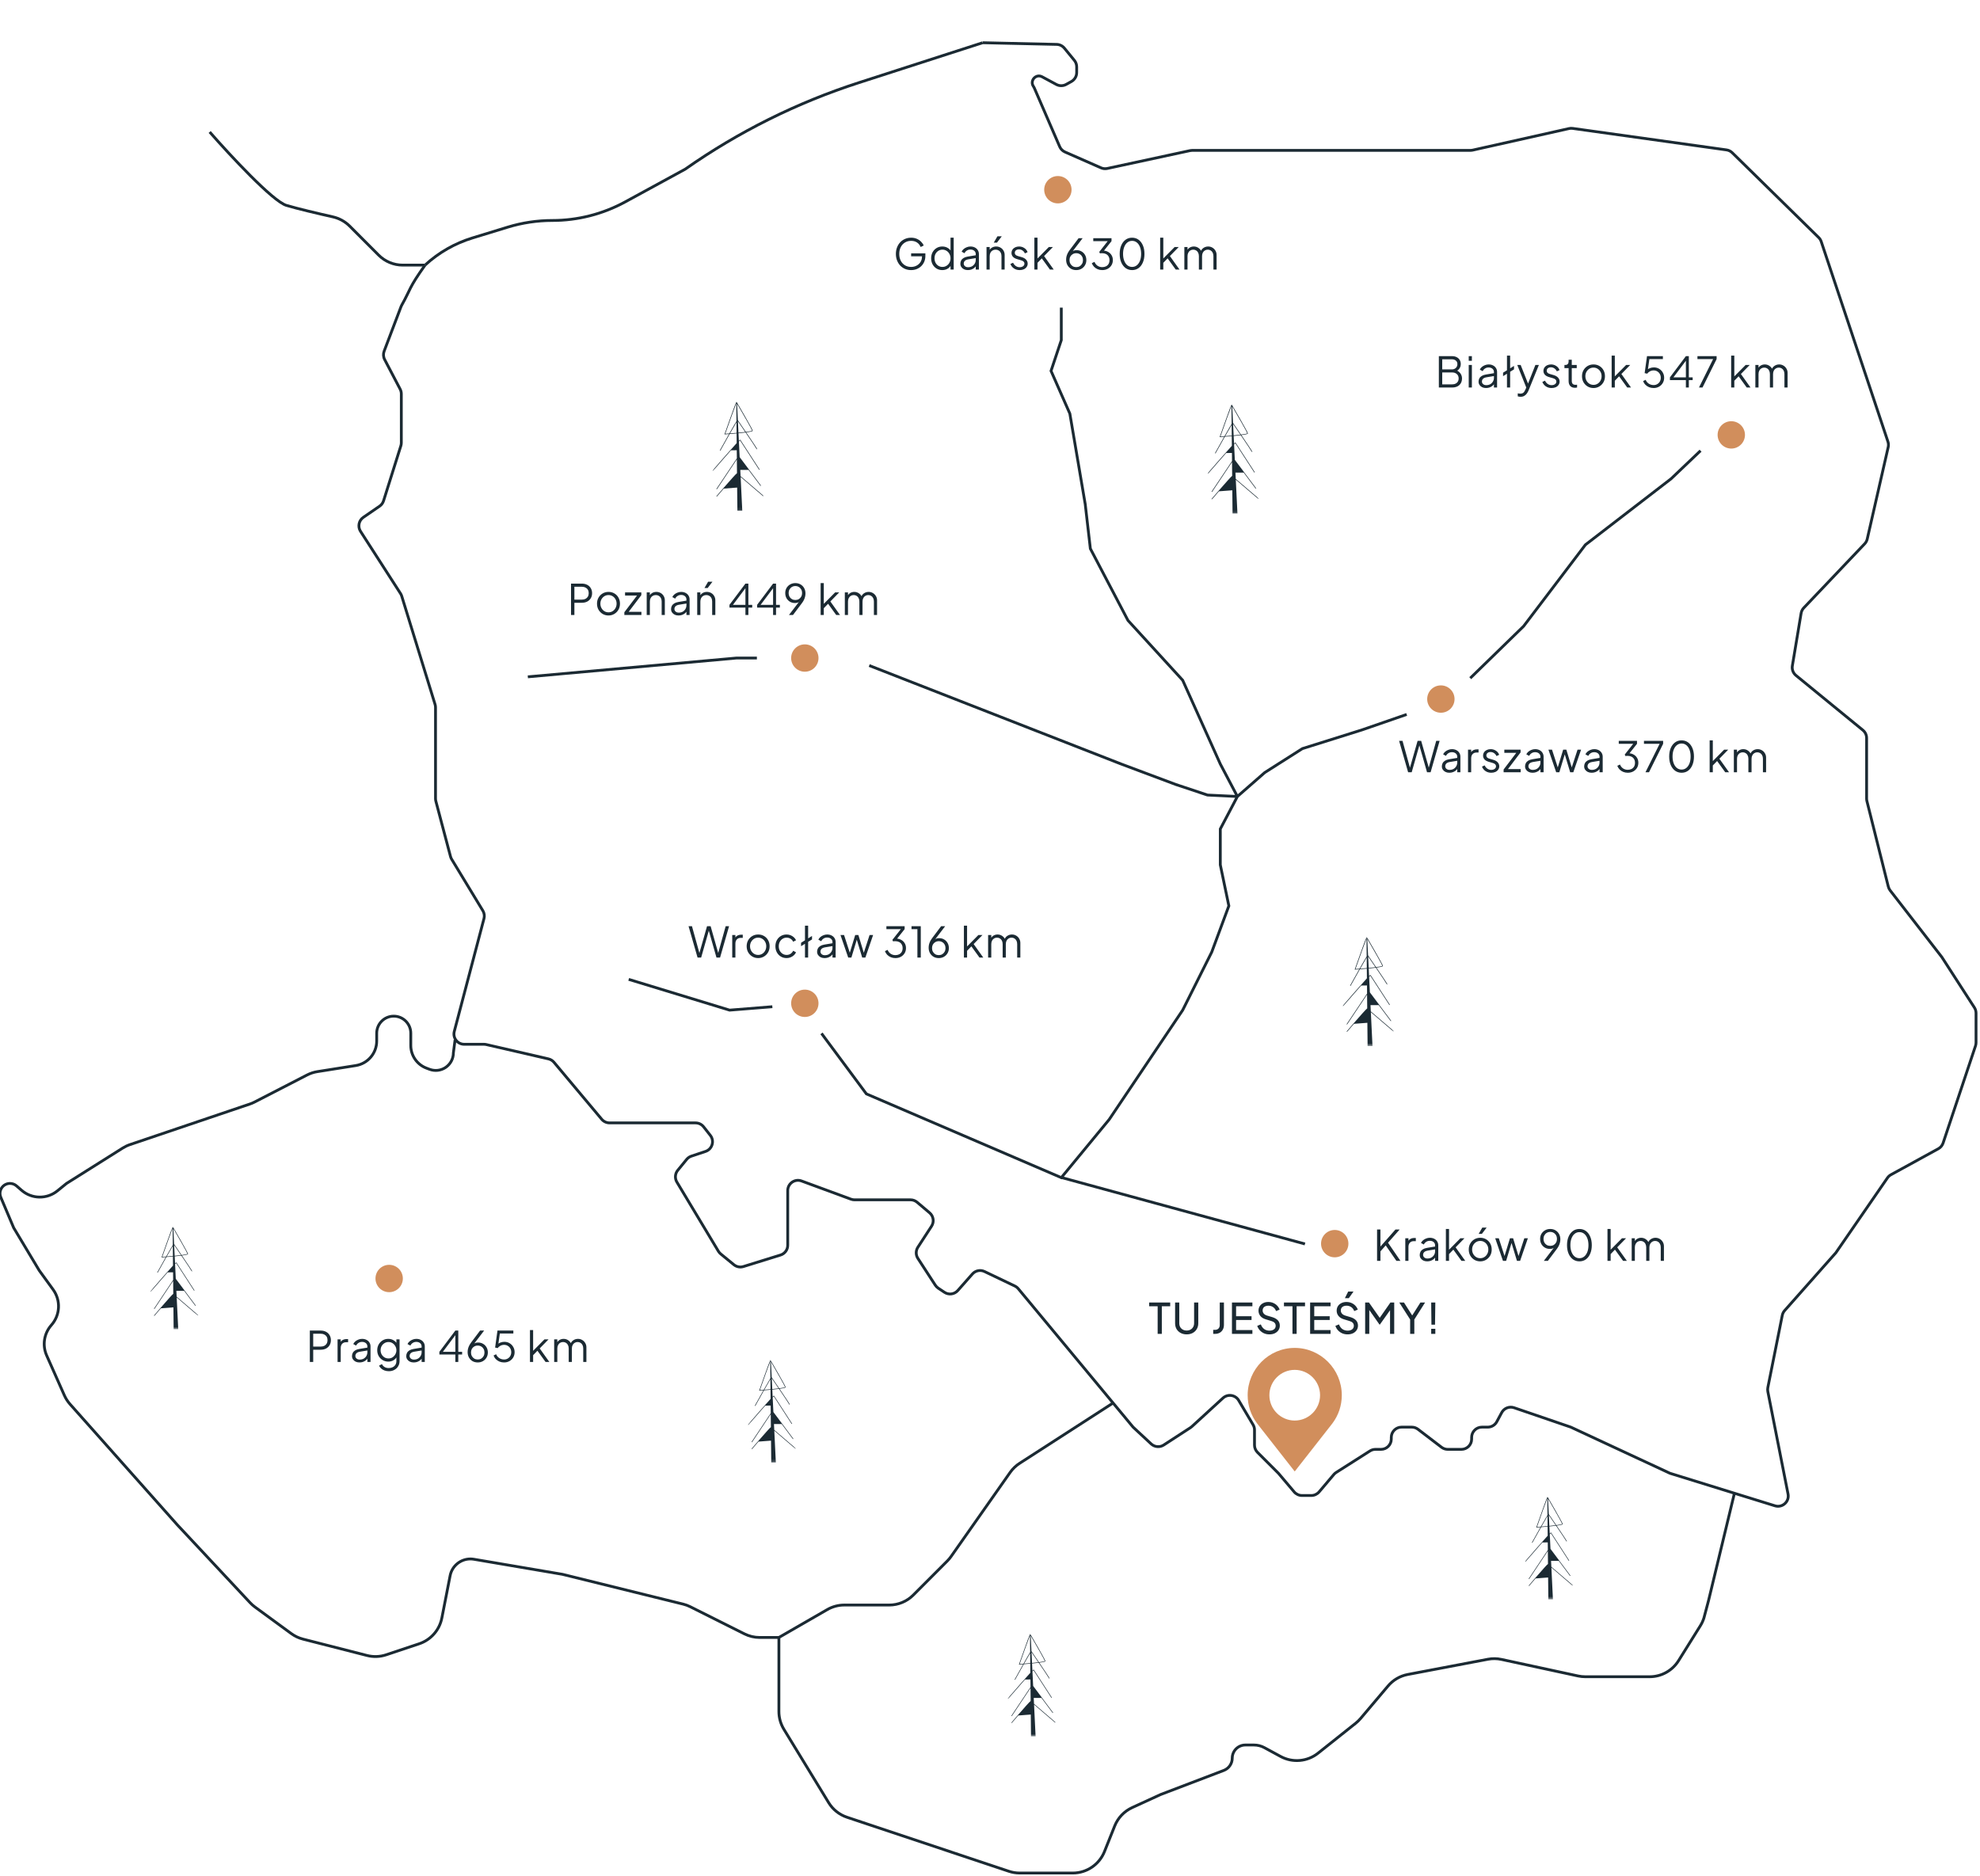 <svg width="705" height="668" viewBox="0 0 705 668" fill="none" xmlns="http://www.w3.org/2000/svg">
<g clip-path="url(#clip0_1_279)">
<path d="M162.03 370.324L161.434 374.916C161.434 377.014 160.386 378.973 158.644 380.139C156.966 381.257 154.854 381.501 152.966 380.792L151.847 380.372C148.488 379.11 146.264 375.894 146.264 372.301V368.549V367.942C146.264 364.585 143.546 361.863 140.196 361.863C136.844 361.863 134.127 364.585 134.127 367.942V370.713C134.127 375.067 130.965 378.774 126.67 379.454L112.993 381.618C111.718 381.819 110.482 382.223 109.335 382.814L90.636 392.447C90.099 392.724 89.542 392.96 88.97 393.153L46.284 407.599C45.38 407.904 44.516 408.316 43.709 408.823L23.685 421.432L20.448 424.066C16.705 427.112 11.319 427.028 7.675 423.863L5.874 422.299C5.229 421.74 4.404 421.432 3.551 421.432C1.011 421.432 -0.705 424.025 0.284 426.369L4.874 437.236L13.976 452.432L18.912 459.229C21.699 463.068 21.441 468.333 18.293 471.88C15.665 474.842 15.008 479.071 16.615 482.693L22.917 496.897C23.426 498.043 24.11 499.106 24.943 500.043L63.129 543L89.05 570.735C89.568 571.289 90.137 571.794 90.749 572.243L103.716 581.734C104.965 582.649 106.376 583.315 107.874 583.698L130.671 589.528C132.926 590.105 135.302 590.019 137.511 589.283L149.259 585.36C153.408 583.974 156.492 580.46 157.332 576.161L160.271 561.109C160.948 557.652 163.972 555.157 167.489 555.157C167.902 555.157 168.313 555.193 168.721 555.261L200.271 560.627L243.256 571.244C244.129 571.46 244.974 571.772 245.777 572.174L265.067 581.834C266.751 582.679 268.608 583.117 270.494 583.117H277.337M277.337 583.117L294.551 573.191C296.392 572.128 298.482 571.569 300.606 571.569H316.609C319.827 571.569 322.915 570.287 325.19 568.008L337.279 555.899C337.772 555.404 338.221 554.87 338.623 554.298L359.677 524.328C360.602 523.011 361.78 521.892 363.141 521.034L396.5 499.5M277.337 583.117V609.481C277.337 611.718 277.954 613.912 279.117 615.821L295.05 641.937C296.543 644.383 298.853 646.223 301.569 647.13L359.21 666.377C360.448 666.789 361.744 667 363.049 667H381.99C386.953 667 391.416 663.973 393.258 659.359L396.9 650.237C398.058 647.341 400.281 645.001 403.113 643.702L413.266 639.04L435.745 630.461C437.555 629.771 438.752 628.032 438.752 626.09C438.752 623.507 440.843 621.412 443.422 621.412H446.498C447.787 621.412 449.055 621.734 450.187 622.348L455.976 625.49C460.251 627.808 465.496 627.348 469.304 624.32L482.716 613.651C483.341 613.152 483.917 612.594 484.434 611.983L494.23 600.387C496.027 598.259 498.498 596.815 501.234 596.296L529.786 590.872C531.381 590.567 533.022 590.588 534.607 590.931L561.886 596.824C562.727 597.007 563.585 597.099 564.445 597.099H587.373C591.557 597.099 595.446 594.939 597.665 591.384L605.419 578.956C605.961 578.087 606.392 577.153 606.7 576.175L608.331 570.023L617.5 532M74.659 47C81.738 55.105 97.111 71.678 101.965 73.137C105.831 74.299 113.286 76.051 118.513 77.228C120.783 77.74 122.866 78.876 124.511 80.525L134.82 90.851C137.096 93.13 140.183 94.412 143.402 94.412H151.208" stroke="#1B2A33"/>
<path d="M151.415 94.326C145.411 102.729 146.315 102.846 143.032 108.686C142.941 108.848 142.859 109.022 142.792 109.196L136.777 125.05C136.407 126.027 136.473 127.115 136.958 128.04L142.474 138.571C142.748 139.094 142.892 139.675 142.892 140.266V157.676C142.892 158.047 142.835 158.416 142.724 158.77L136.573 178.337C136.328 179.116 135.83 179.79 135.158 180.252L129.373 184.228C127.747 185.345 127.302 187.552 128.37 189.213L142.621 211.377C142.801 211.655 142.942 211.958 143.039 212.277L154.906 250.836C155.013 251.184 155.068 251.546 155.068 251.91V284.362C155.068 284.677 155.109 284.992 155.19 285.296L160.412 305.023C160.502 305.36 160.638 305.682 160.82 305.982L171.92 324.293C172.433 325.139 172.58 326.158 172.328 327.114L161.752 367.295C161.144 369.61 162.891 371.875 165.286 371.875H172.306C172.583 371.875 172.859 371.907 173.128 371.969L195.274 377.078C196.047 377.257 196.742 377.682 197.252 378.291L214.243 398.568C214.937 399.395 215.963 399.874 217.043 399.874H239.69H247.655C248.775 399.874 249.834 400.389 250.527 401.27L252.921 404.315C254.482 406.302 253.602 409.236 251.203 410.036L246.172 411.712C245.517 411.931 244.936 412.331 244.499 412.865L241.316 416.754C240.341 417.946 240.218 419.624 241.012 420.946L255.799 445.587C256.016 445.948 256.294 446.268 256.619 446.535L261.304 450.367C262.253 451.142 263.529 451.391 264.7 451.028L277.908 446.929C279.436 446.456 280.479 445.041 280.479 443.442V423.979C280.479 421.439 283.01 419.675 285.394 420.552L303.001 427.038C303.406 427.187 303.833 427.263 304.264 427.263H324.191C325.055 427.263 325.891 427.57 326.55 428.128L330.985 431.879C332.39 433.068 332.692 435.115 331.689 436.657L326.823 444.142C326.037 445.352 326.037 446.912 326.823 448.122L333.033 457.675C333.303 458.091 333.656 458.448 334.069 458.723L336.268 460.188C337.789 461.201 339.825 460.936 341.034 459.565L346.229 453.678C347.309 452.455 349.071 452.096 350.543 452.8L361.333 457.959C361.809 458.187 362.23 458.516 362.569 458.922L403.454 508.215L409.889 514.19C411.116 515.329 412.962 515.488 414.366 514.576L423.898 508.381C424.068 508.27 424.227 508.147 424.376 508.011L435.442 497.868C437.154 496.3 439.875 496.704 441.055 498.703L446.17 507.356C446.503 507.918 446.678 508.56 446.678 509.213V514.615C446.678 515.584 447.063 516.512 447.748 517.198L455.201 524.649L460.803 531.269C461.497 532.088 462.518 532.562 463.591 532.562H466.901C467.975 532.562 468.995 532.088 469.689 531.269L474.932 525.073C475.171 524.791 475.449 524.548 475.76 524.351L487.787 516.699C488.373 516.326 489.053 516.128 489.749 516.128H491.729C493.746 516.128 495.381 514.493 495.381 512.476V511.867C495.381 509.85 497.016 508.215 499.034 508.215H502.667C503.47 508.215 504.25 508.479 504.887 508.966L513.271 515.377C513.908 515.864 514.688 516.128 515.491 516.128H520.342C522.359 516.128 523.994 514.493 523.994 512.476V511.867C523.994 509.85 525.63 508.215 527.647 508.215H529.727C531.071 508.215 532.306 507.478 532.944 506.294L534.702 503.028C535.549 501.455 537.41 500.726 539.101 501.304L559.304 508.215L594.614 524.649L631.989 536.227C634.631 537.046 637.188 534.746 636.653 532.032L629.455 495.537C629.362 495.067 629.364 494.582 629.457 494.114L634.6 468.402C634.727 467.769 635.019 467.181 635.448 466.697L653.667 446.132L672.047 419.456C672.371 418.987 672.8 418.6 673.299 418.326L690.155 409.084C690.963 408.641 691.573 407.909 691.864 407.036L703.4 372.438C703.524 372.065 703.587 371.676 703.587 371.283V360.778C703.587 360.076 703.385 359.388 703.004 358.798L691.412 340.834L673.009 317.093C672.7 316.694 672.476 316.234 672.353 315.742L664.734 285.273C664.661 284.983 664.625 284.686 664.625 284.388V262.83C664.625 261.735 664.133 260.697 663.285 260.004L639.476 240.528C638.463 239.699 637.971 238.391 638.186 237.101L641.307 218.38C641.426 217.66 641.759 216.993 642.261 216.465L663.934 193.656C664.386 193.18 664.701 192.592 664.848 191.953L672.311 159.233C672.46 158.58 672.427 157.9 672.215 157.265L648.466 86.031C648.282 85.483 647.972 84.985 647.559 84.579L616.781 54.389C616.222 53.842 615.504 53.488 614.728 53.379L559.962 45.725C559.527 45.665 559.085 45.683 558.656 45.779L524.389 53.458C524.127 53.516 523.859 53.546 523.59 53.546H424.543C424.283 53.546 424.025 53.574 423.772 53.628L394.263 59.992C393.51 60.154 392.725 60.074 392.021 59.764L379.197 54.123C378.354 53.752 377.682 53.076 377.316 52.23L368.244 31.258C368.178 31.103 368.096 30.957 367.997 30.82C366.536 28.774 368.841 26.157 371.055 27.349L376.125 30.079C377.221 30.669 378.544 30.66 379.631 30.056L381.485 29.026C382.644 28.382 383.364 27.16 383.364 25.834V23.808C383.364 22.965 383.072 22.148 382.538 21.495L378.981 17.149C378.287 16.301 377.249 15.809 376.153 15.809L349.881 15.214" stroke="#1B2A33"/>
<path d="M151.415 94.34V94.34C156.225 89.932 161.958 86.654 168.196 84.744L180.801 80.886C185.939 79.314 191.283 78.514 196.656 78.514V78.514C205.719 78.514 214.637 76.241 222.593 71.902L243.951 60.255V60.255C262.919 46.94 283.779 36.549 305.833 29.431L349.88 15.214" stroke="#1B2A33"/>
<path d="M377.885 109.556V121.12L374.232 132.076L380.929 147.293L386.408 179.552L388.234 195.377L401.627 220.94L421.109 242.244L434.502 272.068L440.59 283.632M440.59 283.632L450.331 275.111L463.724 266.59L485.032 259.895L500.86 254.417M440.59 283.632L429.925 283.121L418.674 279.372L399.192 272.068M440.59 283.632L434.502 295.197V307.979L437.546 322.587L431.458 339.021L421.109 359.715L394.931 398.669L377.885 419.364L308.483 389.539L292.5 368M275 358.5L259.779 359.715L223.861 348.759M399.192 272.068L369 260.263L344.5 250.684L309.5 236.999L399.192 272.068Z" stroke="#1B2A33"/>
<path d="M377.742 419.269L464.643 442.987" stroke="#1B2A33"/>
<path d="M187.942 241.027C187.942 241.027 233.21 236.947 262.215 234.332H269.5" stroke="#1B2A33"/>
<path d="M281.696 234.332C281.696 231.643 283.877 229.463 286.567 229.463C289.256 229.463 291.437 231.643 291.437 234.332C291.437 237.021 289.256 239.201 286.567 239.201C283.877 239.201 281.696 237.021 281.696 234.332Z" fill="#D18E5C"/>
<path d="M281.696 357.281C281.696 354.592 283.877 352.412 286.567 352.412C289.256 352.412 291.437 354.592 291.437 357.281C291.437 359.97 289.256 362.151 286.567 362.151C283.877 362.151 281.696 359.97 281.696 357.281Z" fill="#D18E5C"/>
<path d="M133.696 455.281C133.696 452.592 135.877 450.412 138.567 450.412C141.256 450.412 143.437 452.592 143.437 455.281C143.437 457.97 141.256 460.151 138.567 460.151C135.877 460.151 133.696 457.97 133.696 455.281Z" fill="#D18E5C"/>
<path d="M508.166 248.94C508.166 246.251 510.347 244.07 513.036 244.07C515.726 244.07 517.907 246.251 517.907 248.94C517.907 251.629 515.726 253.809 513.036 253.809C510.347 253.809 508.166 251.629 508.166 248.94Z" fill="#D18E5C"/>
<path d="M611.573 154.869C611.573 152.18 613.754 150 616.444 150C619.133 150 621.314 152.18 621.314 154.869C621.314 157.558 619.133 159.739 616.444 159.739C613.754 159.739 611.573 157.558 611.573 154.869Z" fill="#D18E5C"/>
<path d="M371.797 67.559C371.797 64.87 373.978 62.69 376.667 62.69C379.357 62.69 381.538 64.87 381.538 67.559C381.538 70.248 379.357 72.428 376.667 72.428C373.978 72.428 371.797 70.248 371.797 67.559Z" fill="#D18E5C"/>
<path d="M470.375 442.869C470.375 440.18 472.555 438 475.245 438C477.934 438 480.115 440.18 480.115 442.869C480.115 445.558 477.934 447.739 475.245 447.739C472.555 447.739 470.375 445.558 470.375 442.869Z" fill="#D18E5C"/>
<mask id="mask0_1_279" style="mask-type:luminance" maskUnits="userSpaceOnUse" x="430" y="144" width="19" height="39">
<path d="M448.264 144H430V182.883H448.264V144Z" fill="white"/>
</mask>
<g mask="url(#mask0_1_279)">
<path d="M440.154 164.733L439.693 164.145L439.691 164.116L440.154 164.733ZM436.244 155.309C437.204 153.616 438.052 152.141 438.543 151.329L438.581 155.11C437.8 155.182 437.005 155.249 436.244 155.309ZM434.554 155.434C435.928 151.544 437.904 146.016 438.475 144.587L438.539 150.951C438.046 151.741 437.044 153.484 435.998 155.328C435.494 155.367 435.008 155.403 434.554 155.434ZM441.88 154.762C440.816 153.199 439.765 151.665 439.033 150.6L438.748 144.736C440.947 148.514 443.969 153.797 444.12 154.32C443.97 154.453 443.098 154.608 441.88 154.762ZM439.25 155.047L439.052 150.987C439.86 152.165 440.77 153.494 441.652 154.79C440.933 154.878 440.111 154.966 439.25 155.047ZM448.264 177.604L440.004 170.542L439.896 168.305H442.83L447.106 174.013L447.269 173.891L439.674 163.753L439.404 158.222C439.597 158.024 439.742 157.882 439.823 157.817L446.622 168.284L446.792 168.175L439.941 157.624L439.914 157.583L439.864 157.578C439.823 157.576 439.773 157.572 439.391 157.95L439.26 155.255C440.136 155.171 441.011 155.078 441.781 154.98C443.81 157.963 445.657 160.715 445.728 160.929L445.827 160.909H445.929C445.929 160.753 443.971 157.836 442.008 154.95C443.234 154.787 444.15 154.61 444.29 154.435C444.328 154.389 444.331 154.342 444.327 154.313C444.246 153.768 439.206 145.116 438.631 144.131L438.554 144L438.462 144.123C438.219 144.446 434.71 154.381 434.311 155.512L434.259 155.658L434.414 155.649C434.709 155.628 435.228 155.591 435.877 155.543C434.421 158.115 432.915 160.819 432.611 161.364L432.789 161.462C433.792 159.66 435.023 157.464 436.122 155.523C436.844 155.467 437.7 155.398 438.583 155.317L438.618 158.761C437.884 159.552 436.701 160.87 434.77 163.064C432.392 165.769 430.024 168.512 430 168.539L430.154 168.671C432.105 166.412 434.599 163.551 436.576 161.327C436.971 161.327 438.125 161.326 438.643 161.296L438.672 164.197C437.112 166.485 432.867 172.863 431.381 175.096L431.551 175.208C433.62 172.097 437.171 166.77 438.676 164.546L438.726 169.477L438.689 169.493C438.444 169.598 436.042 172.317 434 174.662L433.702 174.982L433.723 174.98C432.676 176.184 431.758 177.249 431.331 177.747H431.599C432.348 176.875 433.184 175.91 434.012 174.958L438.777 174.594L438.86 182.882H440.605L440.018 170.821L447.951 177.604H448.264Z" fill="#1B2A33"/>
</g>
<mask id="mask1_1_279" style="mask-type:luminance" maskUnits="userSpaceOnUse" x="253" y="143" width="19" height="39">
<path d="M271.955 143.032H253.691V181.915H271.955V143.032Z" fill="white"/>
</mask>
<g mask="url(#mask1_1_279)">
<path d="M263.845 163.766L263.385 163.178L263.382 163.148L263.845 163.766ZM259.935 154.341C260.896 152.648 261.743 151.174 262.234 150.362L262.272 154.143C261.491 154.215 260.696 154.281 259.935 154.341ZM258.245 154.467C259.619 150.576 261.595 145.048 262.167 143.619L262.23 149.983C261.737 150.773 260.735 152.516 259.689 154.361C259.186 154.4 258.699 154.435 258.245 154.467ZM265.571 153.795C264.507 152.232 263.456 150.698 262.725 149.633L262.44 143.769C264.639 147.546 267.661 152.829 267.812 153.353C267.661 153.485 266.79 153.64 265.571 153.795ZM262.941 154.079L262.744 150.02C263.551 151.197 264.461 152.526 265.342 153.823C264.625 153.91 263.802 153.998 262.941 154.079ZM271.955 176.636L263.695 169.575L263.587 167.337H266.521L270.797 173.045L270.96 172.924L263.365 162.786L263.096 157.254C263.288 157.056 263.433 156.915 263.515 156.849L270.314 167.317L270.484 167.207L263.632 156.656L263.605 156.615L263.555 156.61C263.515 156.608 263.465 156.604 263.083 156.984L262.951 154.288C263.828 154.204 264.702 154.11 265.471 154.012C267.501 156.995 269.348 159.747 269.419 159.961L269.519 159.941H269.62C269.62 159.785 267.663 156.868 265.699 153.982C266.925 153.819 267.841 153.642 267.982 153.467C268.02 153.421 268.022 153.375 268.017 153.345C267.937 152.8 262.896 144.149 262.323 143.165L262.245 143.032L262.154 143.155C261.911 143.478 258.402 153.414 258.003 154.546L257.951 154.69L258.105 154.681C258.401 154.66 258.92 154.624 259.569 154.575C258.112 157.147 256.606 159.851 256.303 160.396L256.481 160.495C257.484 158.692 258.714 156.496 259.813 154.555C260.535 154.499 261.391 154.43 262.274 154.35L262.309 157.793C261.575 158.585 260.392 159.902 258.462 162.097C256.084 164.802 253.715 167.544 253.691 167.571L253.845 167.704C255.797 165.444 258.29 162.584 260.268 160.36C260.662 160.36 261.816 160.358 262.335 160.328L262.364 163.229C260.805 165.517 256.558 171.895 255.073 174.129L255.243 174.241C257.311 171.129 260.863 165.802 262.368 163.578L262.417 168.51L262.381 168.525C262.135 168.63 259.733 171.35 257.692 173.694L257.394 174.014L257.415 174.012C256.368 175.216 255.45 176.281 255.022 176.779H255.29C256.04 175.907 256.875 174.942 257.703 173.99L262.469 173.626L262.552 181.915H264.297L263.71 169.853L271.643 176.636H271.955Z" fill="#1B2A33"/>
</g>
<mask id="mask2_1_279" style="mask-type:luminance" maskUnits="userSpaceOnUse" x="478" y="333" width="19" height="40">
<path d="M496.35 333.629H478.086V372.512H496.35V333.629Z" fill="white"/>
</mask>
<g mask="url(#mask2_1_279)">
<path d="M488.24 354.362L487.78 353.774L487.777 353.745L488.24 354.362ZM484.33 344.938C485.291 343.245 486.138 341.77 486.629 340.958L486.667 344.739C485.886 344.811 485.091 344.878 484.33 344.938ZM482.64 345.063C484.014 341.173 485.99 335.645 486.562 334.216L486.625 340.58C486.132 341.37 485.13 343.113 484.084 344.957C483.581 344.996 483.094 345.032 482.64 345.063ZM489.966 344.391C488.902 342.828 487.851 341.294 487.12 340.229L486.835 334.365C489.034 338.143 492.056 343.426 492.207 343.949C492.056 344.082 491.185 344.237 489.966 344.391ZM487.336 344.676L487.139 340.616C487.946 341.793 488.856 343.123 489.737 344.419C489.02 344.507 488.197 344.595 487.336 344.676ZM496.35 367.233L488.09 360.171L487.982 357.934H490.916L495.192 363.642L495.355 363.52L487.76 353.382L487.491 347.851C487.683 347.652 487.828 347.511 487.91 347.445L494.709 357.913L494.879 357.804L488.027 347.253L488 347.212L487.95 347.207C487.91 347.204 487.86 347.201 487.478 347.579L487.346 344.884C488.223 344.8 489.097 344.707 489.866 344.609C491.896 347.592 493.743 350.344 493.814 350.558L493.914 350.538H494.015C494.015 350.382 492.058 347.465 490.094 344.579C491.32 344.416 492.236 344.239 492.377 344.064C492.415 344.018 492.417 343.971 492.412 343.942C492.332 343.397 487.291 334.745 486.718 333.76L486.64 333.629L486.549 333.752C486.306 334.074 482.797 344.01 482.398 345.141L482.346 345.287L482.5 345.277C482.796 345.257 483.315 345.22 483.964 345.172C482.507 347.744 481.001 350.447 480.698 350.993L480.876 351.091C481.879 349.289 483.109 347.092 484.208 345.152C484.93 345.096 485.786 345.027 486.669 344.946L486.704 348.39C485.97 349.181 484.787 350.499 482.857 352.693C480.479 355.398 478.11 358.141 478.086 358.168L478.24 358.3C480.192 356.041 482.685 353.18 484.663 350.956C485.057 350.956 486.211 350.955 486.73 350.925L486.759 353.825C485.2 356.114 480.953 362.492 479.468 364.725L479.638 364.837C481.706 361.726 485.258 356.399 486.763 354.175L486.812 359.106L486.776 359.122C486.53 359.227 484.128 361.946 482.087 364.291L481.789 364.611L481.81 364.608C480.763 365.812 479.845 366.878 479.417 367.375H479.685C480.435 366.504 481.27 365.539 482.098 364.587L486.864 364.223L486.947 372.511H488.692L488.105 360.45L496.038 367.233H496.35Z" fill="#1B2A33"/>
</g>
<path d="M412.195 475V465.175H409.165V463.825H416.665V465.175H413.68V475H412.195ZM422.532 475.18C421.722 475.18 421.002 475.01 420.372 474.67C419.752 474.33 419.267 473.865 418.917 473.275C418.577 472.675 418.407 471.995 418.407 471.235V463.825H419.892V471.205C419.892 471.715 420.002 472.17 420.222 472.57C420.452 472.96 420.762 473.265 421.152 473.485C421.552 473.705 422.012 473.815 422.532 473.815C423.052 473.815 423.507 473.705 423.897 473.485C424.297 473.265 424.607 472.96 424.827 472.57C425.057 472.17 425.172 471.715 425.172 471.205V463.825H426.657V471.235C426.657 471.995 426.482 472.675 426.132 473.275C425.792 473.865 425.312 474.33 424.692 474.67C424.072 475.01 423.352 475.18 422.532 475.18ZM431.971 475V473.575H432.586C433.116 473.575 433.536 473.42 433.846 473.11C434.156 472.79 434.311 472.36 434.311 471.82V463.825H435.796V471.79C435.796 472.44 435.661 473.005 435.391 473.485C435.131 473.965 434.761 474.34 434.281 474.61C433.801 474.87 433.236 475 432.586 475H431.971ZM438.652 475V463.825H445.927V465.175H440.122V468.715H445.627V470.065H440.122V473.65H445.927V475H438.652ZM451.988 475.18C451.278 475.18 450.628 475.05 450.038 474.79C449.448 474.52 448.948 474.155 448.538 473.695C448.128 473.235 447.833 472.72 447.653 472.15L448.928 471.625C449.198 472.345 449.598 472.9 450.128 473.29C450.668 473.67 451.298 473.86 452.018 473.86C452.458 473.86 452.843 473.79 453.173 473.65C453.503 473.51 453.758 473.315 453.938 473.065C454.128 472.805 454.223 472.505 454.223 472.165C454.223 471.695 454.088 471.325 453.818 471.055C453.558 470.775 453.173 470.565 452.663 470.425L450.608 469.795C449.798 469.545 449.178 469.15 448.748 468.61C448.318 468.07 448.103 467.45 448.103 466.75C448.103 466.14 448.248 465.605 448.538 465.145C448.838 464.675 449.248 464.31 449.768 464.05C450.298 463.78 450.898 463.645 451.568 463.645C452.238 463.645 452.843 463.765 453.383 464.005C453.933 464.245 454.398 464.57 454.778 464.98C455.158 465.38 455.438 465.84 455.618 466.36L454.358 466.885C454.118 466.255 453.758 465.78 453.278 465.46C452.798 465.13 452.233 464.965 451.583 464.965C451.183 464.965 450.828 465.035 450.518 465.175C450.218 465.305 449.983 465.5 449.813 465.76C449.653 466.01 449.573 466.31 449.573 466.66C449.573 467.07 449.703 467.435 449.963 467.755C450.223 468.075 450.618 468.32 451.148 468.49L453.023 469.045C453.903 469.315 454.568 469.7 455.018 470.2C455.468 470.7 455.693 471.32 455.693 472.06C455.693 472.67 455.533 473.21 455.213 473.68C454.903 474.15 454.468 474.52 453.908 474.79C453.358 475.05 452.718 475.18 451.988 475.18ZM460.196 475V465.175H457.166V463.825H464.666V465.175H461.681V475H460.196ZM466.482 475V463.825H473.757V465.175H467.952V468.715H473.457V470.065H467.952V473.65H473.757V475H466.482ZM479.819 475.18C479.109 475.18 478.459 475.05 477.869 474.79C477.279 474.52 476.779 474.155 476.369 473.695C475.959 473.235 475.664 472.72 475.484 472.15L476.759 471.625C477.029 472.345 477.429 472.9 477.959 473.29C478.499 473.67 479.129 473.86 479.849 473.86C480.289 473.86 480.674 473.79 481.004 473.65C481.334 473.51 481.589 473.315 481.769 473.065C481.959 472.805 482.054 472.505 482.054 472.165C482.054 471.695 481.919 471.325 481.649 471.055C481.389 470.775 481.004 470.565 480.494 470.425L478.439 469.795C477.629 469.545 477.009 469.15 476.579 468.61C476.149 468.07 475.934 467.45 475.934 466.75C475.934 466.14 476.079 465.605 476.369 465.145C476.669 464.675 477.079 464.31 477.599 464.05C478.129 463.78 478.729 463.645 479.399 463.645C480.069 463.645 480.674 463.765 481.214 464.005C481.764 464.245 482.229 464.57 482.609 464.98C482.989 465.38 483.269 465.84 483.449 466.36L482.189 466.885C481.949 466.255 481.589 465.78 481.109 465.46C480.629 465.13 480.064 464.965 479.414 464.965C479.014 464.965 478.659 465.035 478.349 465.175C478.049 465.305 477.814 465.5 477.644 465.76C477.484 466.01 477.404 466.31 477.404 466.66C477.404 467.07 477.534 467.435 477.794 467.755C478.054 468.075 478.449 468.32 478.979 468.49L480.854 469.045C481.734 469.315 482.399 469.7 482.849 470.2C483.299 470.7 483.524 471.32 483.524 472.06C483.524 472.67 483.364 473.21 483.044 473.68C482.734 474.15 482.299 474.52 481.739 474.79C481.189 475.05 480.549 475.18 479.819 475.18ZM478.859 462.295L480.044 459.925H481.934L480.254 462.295H478.859ZM486.076 475V463.825H487.426L491.611 469.78H490.921L495.076 463.825H496.426V475H494.941V465.685L495.466 465.85L491.311 471.7H491.191L487.081 465.85L487.546 465.685V475H486.076ZM502.098 475V469.885L498.228 463.825H499.893L503.133 468.91H502.533L505.758 463.825H507.423L503.583 469.885V475H502.098ZM509.68 471.73L509.59 463.825H511.06L510.955 471.73H509.68ZM509.59 475V473.2H511.06V475H509.59Z" fill="#1B2A33"/>
<path d="M501.375 275L498.165 263.825H499.38L502.155 273.83H501.9L504.75 263.825H506.025L508.86 273.83H508.59L511.38 263.825H512.595L509.385 275H508.11L505.245 264.95H505.515L502.65 275H501.375ZM516.045 275.18C515.535 275.18 515.08 275.085 514.68 274.895C514.28 274.695 513.965 274.425 513.735 274.085C513.505 273.745 513.39 273.355 513.39 272.915C513.39 272.495 513.48 272.115 513.66 271.775C513.84 271.425 514.12 271.13 514.5 270.89C514.88 270.65 515.365 270.48 515.955 270.38L519.105 269.855V270.875L516.225 271.355C515.645 271.455 515.225 271.64 514.965 271.91C514.715 272.18 514.59 272.5 514.59 272.87C514.59 273.23 514.73 273.535 515.01 273.785C515.3 274.035 515.67 274.16 516.12 274.16C516.67 274.16 517.15 274.045 517.56 273.815C517.97 273.575 518.29 273.255 518.52 272.855C518.75 272.455 518.865 272.01 518.865 271.52V269.48C518.865 269 518.69 268.61 518.34 268.31C517.99 268.01 517.535 267.86 516.975 267.86C516.485 267.86 516.055 267.985 515.685 268.235C515.315 268.475 515.04 268.79 514.86 269.18L513.84 268.625C513.99 268.285 514.225 267.975 514.545 267.695C514.875 267.415 515.25 267.195 515.67 267.035C516.09 266.865 516.525 266.78 516.975 266.78C517.565 266.78 518.085 266.895 518.535 267.125C518.995 267.355 519.35 267.675 519.6 268.085C519.86 268.485 519.99 268.95 519.99 269.48V275H518.865V273.395L519.03 273.56C518.89 273.86 518.67 274.135 518.37 274.385C518.08 274.625 517.735 274.82 517.335 274.97C516.945 275.11 516.515 275.18 516.045 275.18ZM522.704 275V266.96H523.829V268.28L523.679 268.085C523.869 267.705 524.154 267.405 524.534 267.185C524.924 266.965 525.394 266.855 525.944 266.855H526.454V267.98H525.749C525.169 267.98 524.704 268.16 524.354 268.52C524.004 268.88 523.829 269.39 523.829 270.05V275H522.704ZM530.962 275.18C530.192 275.18 529.517 274.985 528.937 274.595C528.357 274.205 527.937 273.675 527.677 273.005L528.622 272.555C528.852 273.045 529.172 273.435 529.582 273.725C530.002 274.015 530.462 274.16 530.962 274.16C531.442 274.16 531.847 274.045 532.177 273.815C532.507 273.575 532.672 273.265 532.672 272.885C532.672 272.605 532.592 272.385 532.432 272.225C532.272 272.055 532.087 271.925 531.877 271.835C531.667 271.745 531.482 271.68 531.322 271.64L530.167 271.31C529.427 271.1 528.892 270.805 528.562 270.425C528.232 270.045 528.067 269.605 528.067 269.105C528.067 268.635 528.187 268.225 528.427 267.875C528.667 267.525 528.992 267.255 529.402 267.065C529.812 266.875 530.267 266.78 530.767 266.78C531.447 266.78 532.062 266.96 532.612 267.32C533.172 267.67 533.567 268.16 533.797 268.79L532.837 269.24C532.637 268.79 532.347 268.44 531.967 268.19C531.597 267.93 531.182 267.8 530.722 267.8C530.272 267.8 529.912 267.915 529.642 268.145C529.372 268.375 529.237 268.665 529.237 269.015C529.237 269.285 529.307 269.5 529.447 269.66C529.587 269.82 529.747 269.94 529.927 270.02C530.117 270.1 530.282 270.16 530.422 270.2L531.757 270.59C532.407 270.78 532.912 271.075 533.272 271.475C533.642 271.875 533.827 272.345 533.827 272.885C533.827 273.325 533.702 273.72 533.452 274.07C533.212 274.42 532.877 274.695 532.447 274.895C532.017 275.085 531.522 275.18 530.962 275.18ZM535.379 275V274.025L540.224 267.65L540.434 268.085H535.634V266.96H541.424V267.935L536.594 274.31L536.384 273.875H541.454V275H535.379ZM545.668 275.18C545.158 275.18 544.703 275.085 544.303 274.895C543.903 274.695 543.588 274.425 543.358 274.085C543.128 273.745 543.013 273.355 543.013 272.915C543.013 272.495 543.103 272.115 543.283 271.775C543.463 271.425 543.743 271.13 544.123 270.89C544.503 270.65 544.988 270.48 545.578 270.38L548.728 269.855V270.875L545.848 271.355C545.268 271.455 544.848 271.64 544.588 271.91C544.338 272.18 544.213 272.5 544.213 272.87C544.213 273.23 544.353 273.535 544.633 273.785C544.923 274.035 545.293 274.16 545.743 274.16C546.293 274.16 546.773 274.045 547.183 273.815C547.593 273.575 547.913 273.255 548.143 272.855C548.373 272.455 548.488 272.01 548.488 271.52V269.48C548.488 269 548.313 268.61 547.963 268.31C547.613 268.01 547.158 267.86 546.597 267.86C546.108 267.86 545.678 267.985 545.308 268.235C544.938 268.475 544.663 268.79 544.483 269.18L543.463 268.625C543.613 268.285 543.848 267.975 544.167 267.695C544.498 267.415 544.873 267.195 545.293 267.035C545.713 266.865 546.148 266.78 546.597 266.78C547.188 266.78 547.708 266.895 548.158 267.125C548.618 267.355 548.973 267.675 549.223 268.085C549.483 268.485 549.613 268.95 549.613 269.48V275H548.488V273.395L548.653 273.56C548.513 273.86 548.293 274.135 547.993 274.385C547.703 274.625 547.358 274.82 546.958 274.97C546.568 275.11 546.138 275.18 545.668 275.18ZM554.096 275L551.336 266.96H552.611L554.891 273.995H554.441L556.586 266.96H557.711L559.856 273.995H559.406L561.701 266.96H562.961L560.201 275H559.076L556.991 268.115H557.306L555.221 275H554.096ZM566.712 275.18C566.202 275.18 565.747 275.085 565.347 274.895C564.947 274.695 564.632 274.425 564.402 274.085C564.172 273.745 564.057 273.355 564.057 272.915C564.057 272.495 564.147 272.115 564.327 271.775C564.507 271.425 564.787 271.13 565.167 270.89C565.547 270.65 566.032 270.48 566.622 270.38L569.772 269.855V270.875L566.892 271.355C566.312 271.455 565.892 271.64 565.632 271.91C565.382 272.18 565.257 272.5 565.257 272.87C565.257 273.23 565.397 273.535 565.677 273.785C565.967 274.035 566.337 274.16 566.787 274.16C567.337 274.16 567.817 274.045 568.227 273.815C568.637 273.575 568.957 273.255 569.187 272.855C569.417 272.455 569.532 272.01 569.532 271.52V269.48C569.532 269 569.357 268.61 569.007 268.31C568.657 268.01 568.202 267.86 567.642 267.86C567.152 267.86 566.722 267.985 566.352 268.235C565.982 268.475 565.707 268.79 565.527 269.18L564.507 268.625C564.657 268.285 564.892 267.975 565.212 267.695C565.542 267.415 565.917 267.195 566.337 267.035C566.757 266.865 567.192 266.78 567.642 266.78C568.232 266.78 568.752 266.895 569.202 267.125C569.662 267.355 570.017 267.675 570.267 268.085C570.527 268.485 570.657 268.95 570.657 269.48V275H569.532V273.395L569.697 273.56C569.557 273.86 569.337 274.135 569.037 274.385C568.747 274.625 568.402 274.82 568.002 274.97C567.612 275.11 567.182 275.18 566.712 275.18ZM579.574 275.18C578.994 275.18 578.459 275.08 577.969 274.88C577.479 274.68 577.049 274.395 576.679 274.025C576.319 273.655 576.044 273.215 575.854 272.705L576.814 272.255C577.044 272.835 577.404 273.295 577.894 273.635C578.384 273.965 578.944 274.13 579.574 274.13C580.074 274.13 580.519 274.035 580.909 273.845C581.299 273.645 581.604 273.36 581.824 272.99C582.044 272.62 582.154 272.17 582.154 271.64C582.154 271.11 582.039 270.66 581.809 270.29C581.589 269.92 581.284 269.64 580.894 269.45C580.504 269.26 580.059 269.165 579.559 269.165C579.429 269.165 579.284 269.17 579.124 269.18C578.974 269.19 578.849 269.205 578.749 269.225L578.509 268.7L581.524 264.875H576.379V263.825H582.874V264.875L580.054 268.43L579.904 268.235C580.574 268.255 581.169 268.415 581.689 268.715C582.209 269.005 582.614 269.4 582.904 269.9C583.204 270.4 583.354 270.98 583.354 271.64C583.354 272.3 583.194 272.9 582.874 273.44C582.554 273.97 582.109 274.395 581.539 274.715C580.969 275.025 580.314 275.18 579.574 275.18ZM585.89 275L590.93 264.875H585.35V263.825H592.175V264.875L587.15 275H585.89ZM598.755 275.18C597.875 275.18 597.1 274.94 596.43 274.46C595.77 273.97 595.255 273.295 594.885 272.435C594.515 271.565 594.33 270.555 594.33 269.405C594.33 268.255 594.515 267.25 594.885 266.39C595.255 265.52 595.77 264.845 596.43 264.365C597.09 263.885 597.86 263.645 598.74 263.645C599.62 263.645 600.39 263.885 601.05 264.365C601.71 264.845 602.225 265.52 602.595 266.39C602.965 267.25 603.15 268.255 603.15 269.405C603.15 270.555 602.965 271.565 602.595 272.435C602.235 273.305 601.725 273.98 601.065 274.46C600.405 274.94 599.635 275.18 598.755 275.18ZM598.755 274.055C599.395 274.055 599.955 273.86 600.435 273.47C600.915 273.08 601.29 272.54 601.56 271.85C601.83 271.15 601.965 270.335 601.965 269.405C601.965 268.475 601.83 267.665 601.56 266.975C601.29 266.275 600.915 265.735 600.435 265.355C599.955 264.965 599.39 264.77 598.74 264.77C598.1 264.77 597.54 264.965 597.06 265.355C596.58 265.735 596.205 266.275 595.935 266.975C595.665 267.665 595.53 268.475 595.53 269.405C595.53 270.325 595.665 271.135 595.935 271.835C596.205 272.535 596.58 273.08 597.06 273.47C597.55 273.86 598.115 274.055 598.755 274.055ZM608.74 275V263.645H609.865V271.595L609.385 271.52L613.9 266.96H615.355L612.205 270.185L615.64 275H614.29L611.065 270.545L611.785 270.605L609.49 272.975L609.865 272.045V275H608.74ZM617.358 275V266.96H618.483V268.49L618.303 268.265C618.523 267.795 618.848 267.43 619.278 267.17C619.718 266.91 620.198 266.78 620.718 266.78C621.338 266.78 621.898 266.955 622.398 267.305C622.898 267.655 623.253 268.11 623.463 268.67L623.148 268.685C623.348 268.065 623.693 267.595 624.183 267.275C624.683 266.945 625.233 266.78 625.833 266.78C626.373 266.78 626.868 266.91 627.318 267.17C627.778 267.43 628.143 267.79 628.413 268.25C628.693 268.7 628.833 269.21 628.833 269.78V275H627.708V270.215C627.708 269.725 627.618 269.31 627.438 268.97C627.268 268.63 627.033 268.37 626.733 268.19C626.433 268 626.088 267.905 625.698 267.905C625.318 267.905 624.973 268 624.663 268.19C624.353 268.37 624.108 268.635 623.928 268.985C623.748 269.325 623.658 269.735 623.658 270.215V275H622.533V270.215C622.533 269.725 622.443 269.31 622.263 268.97C622.093 268.63 621.858 268.37 621.558 268.19C621.258 268 620.913 267.905 620.523 267.905C620.133 267.905 619.783 268 619.473 268.19C619.173 268.37 618.933 268.635 618.753 268.985C618.573 269.325 618.483 269.735 618.483 270.215V275H617.358Z" fill="#1B2A33"/>
<path d="M490.32 449V437.825H491.52V444.35L491.25 444.215L496.875 437.825H498.375L493.86 442.955L493.92 442.1L498.645 449H497.205L493.395 443.495L491.52 445.625V449H490.32ZM500.369 449V440.96H501.494V442.28L501.344 442.085C501.534 441.705 501.819 441.405 502.199 441.185C502.589 440.965 503.059 440.855 503.609 440.855H504.119V441.98H503.414C502.834 441.98 502.369 442.16 502.019 442.52C501.669 442.88 501.494 443.39 501.494 444.05V449H500.369ZM508.163 449.18C507.653 449.18 507.198 449.085 506.798 448.895C506.398 448.695 506.083 448.425 505.853 448.085C505.623 447.745 505.508 447.355 505.508 446.915C505.508 446.495 505.598 446.115 505.778 445.775C505.958 445.425 506.238 445.13 506.618 444.89C506.998 444.65 507.483 444.48 508.073 444.38L511.223 443.855V444.875L508.343 445.355C507.763 445.455 507.343 445.64 507.083 445.91C506.833 446.18 506.708 446.5 506.708 446.87C506.708 447.23 506.848 447.535 507.128 447.785C507.418 448.035 507.788 448.16 508.238 448.16C508.788 448.16 509.268 448.045 509.678 447.815C510.088 447.575 510.408 447.255 510.638 446.855C510.868 446.455 510.983 446.01 510.983 445.52V443.48C510.983 443 510.808 442.61 510.458 442.31C510.108 442.01 509.653 441.86 509.093 441.86C508.603 441.86 508.173 441.985 507.803 442.235C507.433 442.475 507.158 442.79 506.978 443.18L505.958 442.625C506.108 442.285 506.343 441.975 506.663 441.695C506.993 441.415 507.368 441.195 507.788 441.035C508.208 440.865 508.643 440.78 509.093 440.78C509.683 440.78 510.203 440.895 510.653 441.125C511.113 441.355 511.468 441.675 511.718 442.085C511.978 442.485 512.108 442.95 512.108 443.48V449H510.983V447.395L511.148 447.56C511.008 447.86 510.788 448.135 510.488 448.385C510.198 448.625 509.853 448.82 509.453 448.97C509.063 449.11 508.633 449.18 508.163 449.18ZM514.822 449V437.645H515.947V445.595L515.467 445.52L519.982 440.96H521.437L518.287 444.185L521.722 449H520.372L517.147 444.545L517.867 444.605L515.572 446.975L515.947 446.045V449H514.822ZM527.058 449.18C526.298 449.18 525.608 449 524.988 448.64C524.368 448.27 523.873 447.77 523.503 447.14C523.143 446.5 522.963 445.775 522.963 444.965C522.963 444.165 523.143 443.45 523.503 442.82C523.863 442.19 524.348 441.695 524.958 441.335C525.578 440.965 526.278 440.78 527.058 440.78C527.838 440.78 528.533 440.96 529.143 441.32C529.763 441.68 530.248 442.175 530.598 442.805C530.958 443.435 531.138 444.155 531.138 444.965C531.138 445.785 530.953 446.515 530.583 447.155C530.213 447.785 529.718 448.28 529.098 448.64C528.488 449 527.808 449.18 527.058 449.18ZM527.058 448.055C527.598 448.055 528.083 447.92 528.513 447.65C528.953 447.38 529.298 447.01 529.548 446.54C529.808 446.07 529.938 445.545 529.938 444.965C529.938 444.385 529.808 443.865 529.548 443.405C529.298 442.945 528.953 442.58 528.513 442.31C528.083 442.04 527.598 441.905 527.058 441.905C526.518 441.905 526.028 442.04 525.588 442.31C525.158 442.58 524.813 442.945 524.553 443.405C524.293 443.865 524.163 444.385 524.163 444.965C524.163 445.545 524.293 446.07 524.553 446.54C524.813 447.01 525.158 447.38 525.588 447.65C526.028 447.92 526.518 448.055 527.058 448.055ZM526.488 439.4L527.793 437.15H529.338L527.628 439.4H526.488ZM535.146 449L532.386 440.96H533.661L535.941 447.995H535.491L537.636 440.96H538.761L540.906 447.995H540.456L542.751 440.96H544.011L541.251 449H540.126L538.041 442.115H538.356L536.271 449H535.146ZM549.698 449L553.583 443.915L553.808 443.78C553.658 444.02 553.483 444.21 553.283 444.35C553.083 444.49 552.863 444.59 552.623 444.65C552.383 444.71 552.118 444.74 551.828 444.74C551.178 444.74 550.593 444.59 550.073 444.29C549.553 443.98 549.138 443.56 548.828 443.03C548.528 442.49 548.378 441.875 548.378 441.185C548.378 440.505 548.533 439.9 548.843 439.37C549.163 438.84 549.593 438.42 550.133 438.11C550.683 437.8 551.298 437.645 551.978 437.645C552.678 437.645 553.298 437.805 553.838 438.125C554.378 438.435 554.803 438.87 555.113 439.43C555.423 439.98 555.578 440.615 555.578 441.335C555.578 441.735 555.528 442.13 555.428 442.52C555.338 442.91 555.198 443.295 555.008 443.675C554.818 444.055 554.578 444.435 554.288 444.815L551.138 449H549.698ZM551.978 443.66C552.448 443.66 552.863 443.555 553.223 443.345C553.583 443.125 553.863 442.83 554.063 442.46C554.273 442.08 554.378 441.655 554.378 441.185C554.378 440.705 554.273 440.28 554.063 439.91C553.853 439.53 553.568 439.235 553.208 439.025C552.848 438.805 552.438 438.695 551.978 438.695C551.518 438.695 551.108 438.805 550.748 439.025C550.388 439.235 550.103 439.53 549.893 439.91C549.683 440.28 549.578 440.705 549.578 441.185C549.578 441.655 549.678 442.08 549.878 442.46C550.088 442.83 550.373 443.125 550.733 443.345C551.103 443.555 551.518 443.66 551.978 443.66ZM562.378 449.18C561.498 449.18 560.723 448.94 560.053 448.46C559.393 447.97 558.878 447.295 558.508 446.435C558.138 445.565 557.953 444.555 557.953 443.405C557.953 442.255 558.138 441.25 558.508 440.39C558.878 439.52 559.393 438.845 560.053 438.365C560.713 437.885 561.483 437.645 562.363 437.645C563.243 437.645 564.013 437.885 564.673 438.365C565.333 438.845 565.848 439.52 566.218 440.39C566.588 441.25 566.773 442.255 566.773 443.405C566.773 444.555 566.588 445.565 566.218 446.435C565.858 447.305 565.348 447.98 564.688 448.46C564.028 448.94 563.258 449.18 562.378 449.18ZM562.378 448.055C563.018 448.055 563.578 447.86 564.058 447.47C564.538 447.08 564.913 446.54 565.183 445.85C565.453 445.15 565.588 444.335 565.588 443.405C565.588 442.475 565.453 441.665 565.183 440.975C564.913 440.275 564.538 439.735 564.058 439.355C563.578 438.965 563.013 438.77 562.363 438.77C561.723 438.77 561.163 438.965 560.683 439.355C560.203 439.735 559.828 440.275 559.558 440.975C559.288 441.665 559.153 442.475 559.153 443.405C559.153 444.325 559.288 445.135 559.558 445.835C559.828 446.535 560.203 447.08 560.683 447.47C561.173 447.86 561.738 448.055 562.378 448.055ZM572.363 449V437.645H573.488V445.595L573.008 445.52L577.523 440.96H578.978L575.828 444.185L579.263 449H577.913L574.688 444.545L575.408 444.605L573.113 446.975L573.488 446.045V449H572.363ZM580.981 449V440.96H582.106V442.49L581.926 442.265C582.146 441.795 582.471 441.43 582.901 441.17C583.341 440.91 583.821 440.78 584.341 440.78C584.961 440.78 585.521 440.955 586.021 441.305C586.521 441.655 586.876 442.11 587.086 442.67L586.771 442.685C586.971 442.065 587.316 441.595 587.806 441.275C588.306 440.945 588.856 440.78 589.456 440.78C589.996 440.78 590.491 440.91 590.941 441.17C591.401 441.43 591.766 441.79 592.036 442.25C592.316 442.7 592.456 443.21 592.456 443.78V449H591.331V444.215C591.331 443.725 591.241 443.31 591.061 442.97C590.891 442.63 590.656 442.37 590.356 442.19C590.056 442 589.711 441.905 589.321 441.905C588.941 441.905 588.596 442 588.286 442.19C587.976 442.37 587.731 442.635 587.551 442.985C587.371 443.325 587.281 443.735 587.281 444.215V449H586.156V444.215C586.156 443.725 586.066 443.31 585.886 442.97C585.716 442.63 585.481 442.37 585.181 442.19C584.881 442 584.536 441.905 584.146 441.905C583.756 441.905 583.406 442 583.096 442.19C582.796 442.37 582.556 442.635 582.376 442.985C582.196 443.325 582.106 443.735 582.106 444.215V449H580.981Z" fill="#1B2A33"/>
<path d="M248.375 341L245.165 329.825H246.38L249.155 339.83H248.9L251.75 329.825H253.025L255.86 339.83H255.59L258.38 329.825H259.595L256.385 341H255.11L252.245 330.95H252.515L249.65 341H248.375ZM260.72 341V332.96H261.845V334.28L261.695 334.085C261.885 333.705 262.17 333.405 262.55 333.185C262.94 332.965 263.41 332.855 263.96 332.855H264.47V333.98H263.765C263.185 333.98 262.72 334.16 262.37 334.52C262.02 334.88 261.845 335.39 261.845 336.05V341H260.72ZM269.953 341.18C269.193 341.18 268.503 341 267.883 340.64C267.263 340.27 266.768 339.77 266.398 339.14C266.038 338.5 265.858 337.775 265.858 336.965C265.858 336.165 266.038 335.45 266.398 334.82C266.758 334.19 267.243 333.695 267.853 333.335C268.473 332.965 269.173 332.78 269.953 332.78C270.733 332.78 271.428 332.96 272.038 333.32C272.658 333.68 273.143 334.175 273.493 334.805C273.853 335.435 274.033 336.155 274.033 336.965C274.033 337.785 273.848 338.515 273.478 339.155C273.108 339.785 272.613 340.28 271.993 340.64C271.383 341 270.703 341.18 269.953 341.18ZM269.953 340.055C270.493 340.055 270.978 339.92 271.408 339.65C271.848 339.38 272.193 339.01 272.443 338.54C272.703 338.07 272.833 337.545 272.833 336.965C272.833 336.385 272.703 335.865 272.443 335.405C272.193 334.945 271.848 334.58 271.408 334.31C270.978 334.04 270.493 333.905 269.953 333.905C269.413 333.905 268.923 334.04 268.483 334.31C268.053 334.58 267.708 334.945 267.448 335.405C267.188 335.865 267.058 336.385 267.058 336.965C267.058 337.545 267.188 338.07 267.448 338.54C267.708 339.01 268.053 339.38 268.483 339.65C268.923 339.92 269.413 340.055 269.953 340.055ZM280.093 341.18C279.303 341.18 278.608 340.995 278.008 340.625C277.408 340.255 276.938 339.755 276.598 339.125C276.258 338.485 276.088 337.765 276.088 336.965C276.088 336.165 276.258 335.45 276.598 334.82C276.938 334.19 277.408 333.695 278.008 333.335C278.608 332.965 279.303 332.78 280.093 332.78C280.593 332.78 281.063 332.87 281.503 333.05C281.943 333.23 282.333 333.475 282.673 333.785C283.013 334.085 283.268 334.435 283.438 334.835L282.418 335.36C282.218 334.93 281.913 334.58 281.503 334.31C281.093 334.04 280.623 333.905 280.093 333.905C279.563 333.905 279.083 334.04 278.653 334.31C278.233 334.57 277.898 334.935 277.648 335.405C277.408 335.865 277.288 336.39 277.288 336.98C277.288 337.56 277.408 338.085 277.648 338.555C277.898 339.015 278.233 339.38 278.653 339.65C279.083 339.92 279.563 340.055 280.093 340.055C280.623 340.055 281.088 339.92 281.488 339.65C281.898 339.38 282.208 339.02 282.418 338.57L283.438 339.125C283.268 339.515 283.013 339.865 282.673 340.175C282.333 340.485 281.943 340.73 281.503 340.91C281.063 341.09 280.593 341.18 280.093 341.18ZM285.227 336.95V335.72L289.127 333.305V334.535L285.227 336.95ZM286.622 341V329.645H287.747V341H286.622ZM293.59 341.18C293.08 341.18 292.625 341.085 292.225 340.895C291.825 340.695 291.51 340.425 291.28 340.085C291.05 339.745 290.935 339.355 290.935 338.915C290.935 338.495 291.025 338.115 291.205 337.775C291.385 337.425 291.665 337.13 292.045 336.89C292.425 336.65 292.91 336.48 293.5 336.38L296.65 335.855V336.875L293.77 337.355C293.19 337.455 292.77 337.64 292.51 337.91C292.26 338.18 292.135 338.5 292.135 338.87C292.135 339.23 292.275 339.535 292.555 339.785C292.845 340.035 293.215 340.16 293.665 340.16C294.215 340.16 294.695 340.045 295.105 339.815C295.515 339.575 295.835 339.255 296.065 338.855C296.295 338.455 296.41 338.01 296.41 337.52V335.48C296.41 335 296.235 334.61 295.885 334.31C295.535 334.01 295.08 333.86 294.52 333.86C294.03 333.86 293.6 333.985 293.23 334.235C292.86 334.475 292.585 334.79 292.405 335.18L291.385 334.625C291.535 334.285 291.77 333.975 292.09 333.695C292.42 333.415 292.795 333.195 293.215 333.035C293.635 332.865 294.07 332.78 294.52 332.78C295.11 332.78 295.63 332.895 296.08 333.125C296.54 333.355 296.895 333.675 297.145 334.085C297.405 334.485 297.535 334.95 297.535 335.48V341H296.41V339.395L296.575 339.56C296.435 339.86 296.215 340.135 295.915 340.385C295.625 340.625 295.28 340.82 294.88 340.97C294.49 341.11 294.06 341.18 293.59 341.18ZM302.019 341L299.259 332.96H300.534L302.814 339.995H302.364L304.509 332.96H305.634L307.779 339.995H307.329L309.624 332.96H310.884L308.124 341H306.999L304.914 334.115H305.229L303.144 341H302.019ZM318.806 341.18C318.226 341.18 317.691 341.08 317.201 340.88C316.711 340.68 316.281 340.395 315.911 340.025C315.551 339.655 315.276 339.215 315.086 338.705L316.046 338.255C316.276 338.835 316.636 339.295 317.126 339.635C317.616 339.965 318.176 340.13 318.806 340.13C319.306 340.13 319.751 340.035 320.141 339.845C320.531 339.645 320.836 339.36 321.056 338.99C321.276 338.62 321.386 338.17 321.386 337.64C321.386 337.11 321.271 336.66 321.041 336.29C320.821 335.92 320.516 335.64 320.126 335.45C319.736 335.26 319.291 335.165 318.791 335.165C318.661 335.165 318.516 335.17 318.356 335.18C318.206 335.19 318.081 335.205 317.981 335.225L317.741 334.7L320.756 330.875H315.611V329.825H322.106V330.875L319.286 334.43L319.136 334.235C319.806 334.255 320.401 334.415 320.921 334.715C321.441 335.005 321.846 335.4 322.136 335.9C322.436 336.4 322.586 336.98 322.586 337.64C322.586 338.3 322.426 338.9 322.106 339.44C321.786 339.97 321.341 340.395 320.771 340.715C320.201 341.025 319.546 341.18 318.806 341.18ZM326.652 341V330.875H324.552V329.825H327.852V341H326.652ZM334.257 341.18C333.557 341.18 332.937 341.025 332.397 340.715C331.857 340.395 331.432 339.96 331.122 339.41C330.812 338.85 330.657 338.21 330.657 337.49C330.657 337.09 330.702 336.695 330.792 336.305C330.892 335.915 331.037 335.53 331.227 335.15C331.427 334.77 331.667 334.39 331.947 334.01L335.097 329.825H336.537L332.652 334.91L332.427 335.045C332.577 334.795 332.752 334.605 332.952 334.475C333.152 334.335 333.372 334.235 333.612 334.175C333.862 334.115 334.127 334.085 334.407 334.085C335.057 334.085 335.642 334.24 336.162 334.55C336.682 334.85 337.092 335.265 337.392 335.795C337.702 336.325 337.857 336.94 337.857 337.64C337.857 338.31 337.697 338.915 337.377 339.455C337.067 339.985 336.642 340.405 336.102 340.715C335.562 341.025 334.947 341.18 334.257 341.18ZM334.257 340.13C334.717 340.13 335.127 340.025 335.487 339.815C335.847 339.595 336.132 339.295 336.342 338.915C336.552 338.535 336.657 338.11 336.657 337.64C336.657 337.16 336.552 336.735 336.342 336.365C336.142 335.995 335.862 335.705 335.502 335.495C335.142 335.275 334.727 335.165 334.257 335.165C333.797 335.165 333.382 335.275 333.012 335.495C332.652 335.705 332.367 335.995 332.157 336.365C331.957 336.735 331.857 337.16 331.857 337.64C331.857 338.11 331.962 338.535 332.172 338.915C332.382 339.295 332.667 339.595 333.027 339.815C333.387 340.025 333.797 340.13 334.257 340.13ZM343.211 341V329.645H344.336V337.595L343.856 337.52L348.371 332.96H349.826L346.676 336.185L350.111 341H348.761L345.536 336.545L346.256 336.605L343.961 338.975L344.336 338.045V341H343.211ZM351.829 341V332.96H352.954V334.49L352.774 334.265C352.994 333.795 353.319 333.43 353.749 333.17C354.189 332.91 354.669 332.78 355.189 332.78C355.809 332.78 356.369 332.955 356.869 333.305C357.369 333.655 357.724 334.11 357.934 334.67L357.619 334.685C357.819 334.065 358.164 333.595 358.654 333.275C359.154 332.945 359.704 332.78 360.304 332.78C360.844 332.78 361.339 332.91 361.789 333.17C362.249 333.43 362.614 333.79 362.884 334.25C363.164 334.7 363.304 335.21 363.304 335.78V341H362.179V336.215C362.179 335.725 362.089 335.31 361.909 334.97C361.739 334.63 361.504 334.37 361.204 334.19C360.904 334 360.559 333.905 360.169 333.905C359.789 333.905 359.444 334 359.134 334.19C358.824 334.37 358.579 334.635 358.399 334.985C358.219 335.325 358.129 335.735 358.129 336.215V341H357.004V336.215C357.004 335.725 356.914 335.31 356.734 334.97C356.564 334.63 356.329 334.37 356.029 334.19C355.729 334 355.384 333.905 354.994 333.905C354.604 333.905 354.254 334 353.944 334.19C353.644 334.37 353.404 334.635 353.224 334.985C353.044 335.325 352.954 335.735 352.954 336.215V341H351.829Z" fill="#1B2A33"/>
<path d="M110.32 485V473.825H114.16C114.89 473.825 115.53 473.97 116.08 474.26C116.63 474.54 117.055 474.94 117.355 475.46C117.665 475.97 117.82 476.565 117.82 477.245C117.82 477.925 117.665 478.52 117.355 479.03C117.055 479.54 116.63 479.94 116.08 480.23C115.54 480.51 114.9 480.65 114.16 480.65H111.52V485H110.32ZM111.52 479.525H114.22C114.7 479.525 115.12 479.435 115.48 479.255C115.84 479.065 116.12 478.8 116.32 478.46C116.52 478.11 116.62 477.7 116.62 477.23C116.62 476.76 116.52 476.355 116.32 476.015C116.12 475.675 115.84 475.415 115.48 475.235C115.12 475.045 114.7 474.95 114.22 474.95H111.52V479.525ZM120.194 485V476.96H121.319V478.28L121.169 478.085C121.359 477.705 121.644 477.405 122.024 477.185C122.414 476.965 122.884 476.855 123.434 476.855H123.944V477.98H123.239C122.659 477.98 122.194 478.16 121.844 478.52C121.494 478.88 121.319 479.39 121.319 480.05V485H120.194ZM127.987 485.18C127.477 485.18 127.022 485.085 126.622 484.895C126.222 484.695 125.907 484.425 125.677 484.085C125.447 483.745 125.332 483.355 125.332 482.915C125.332 482.495 125.422 482.115 125.602 481.775C125.782 481.425 126.062 481.13 126.442 480.89C126.822 480.65 127.307 480.48 127.897 480.38L131.047 479.855V480.875L128.167 481.355C127.587 481.455 127.167 481.64 126.907 481.91C126.657 482.18 126.532 482.5 126.532 482.87C126.532 483.23 126.672 483.535 126.952 483.785C127.242 484.035 127.612 484.16 128.062 484.16C128.612 484.16 129.092 484.045 129.502 483.815C129.912 483.575 130.232 483.255 130.462 482.855C130.692 482.455 130.807 482.01 130.807 481.52V479.48C130.807 479 130.632 478.61 130.282 478.31C129.932 478.01 129.477 477.86 128.917 477.86C128.427 477.86 127.997 477.985 127.627 478.235C127.257 478.475 126.982 478.79 126.802 479.18L125.782 478.625C125.932 478.285 126.167 477.975 126.487 477.695C126.817 477.415 127.192 477.195 127.612 477.035C128.032 476.865 128.467 476.78 128.917 476.78C129.507 476.78 130.027 476.895 130.477 477.125C130.937 477.355 131.292 477.675 131.542 478.085C131.802 478.485 131.932 478.95 131.932 479.48V485H130.807V483.395L130.972 483.56C130.832 483.86 130.612 484.135 130.312 484.385C130.022 484.625 129.677 484.82 129.277 484.97C128.887 485.11 128.457 485.18 127.987 485.18ZM138.456 488.3C137.906 488.3 137.396 488.215 136.926 488.045C136.466 487.875 136.066 487.64 135.726 487.34C135.396 487.05 135.141 486.71 134.961 486.32L135.996 485.765C136.156 486.145 136.441 486.475 136.851 486.755C137.261 487.035 137.786 487.175 138.426 487.175C138.916 487.175 139.366 487.08 139.776 486.89C140.186 486.7 140.516 486.42 140.766 486.05C141.016 485.68 141.141 485.225 141.141 484.685V482.9L141.321 483.065C141.041 483.645 140.626 484.095 140.076 484.415C139.526 484.725 138.926 484.88 138.276 484.88C137.526 484.88 136.851 484.7 136.251 484.34C135.651 483.98 135.176 483.495 134.826 482.885C134.486 482.265 134.316 481.58 134.316 480.83C134.316 480.07 134.486 479.385 134.826 478.775C135.176 478.165 135.646 477.68 136.236 477.32C136.836 476.96 137.516 476.78 138.276 476.78C138.926 476.78 139.516 476.93 140.046 477.23C140.586 477.53 141.011 477.935 141.321 478.445L141.141 478.76V476.96H142.266V484.685C142.266 485.375 142.101 485.99 141.771 486.53C141.451 487.08 141.001 487.51 140.421 487.82C139.851 488.14 139.196 488.3 138.456 488.3ZM138.336 483.755C138.856 483.755 139.326 483.625 139.746 483.365C140.166 483.095 140.501 482.74 140.751 482.3C141.011 481.85 141.141 481.36 141.141 480.83C141.141 480.3 141.011 479.815 140.751 479.375C140.501 478.925 140.166 478.57 139.746 478.31C139.326 478.04 138.856 477.905 138.336 477.905C137.806 477.905 137.326 478.04 136.896 478.31C136.466 478.57 136.126 478.92 135.876 479.36C135.636 479.8 135.516 480.29 135.516 480.83C135.516 481.36 135.636 481.85 135.876 482.3C136.126 482.74 136.461 483.095 136.881 483.365C137.311 483.625 137.796 483.755 138.336 483.755ZM147.303 485.18C146.793 485.18 146.338 485.085 145.938 484.895C145.538 484.695 145.223 484.425 144.993 484.085C144.763 483.745 144.648 483.355 144.648 482.915C144.648 482.495 144.738 482.115 144.918 481.775C145.098 481.425 145.378 481.13 145.758 480.89C146.138 480.65 146.623 480.48 147.213 480.38L150.363 479.855V480.875L147.483 481.355C146.903 481.455 146.483 481.64 146.223 481.91C145.973 482.18 145.848 482.5 145.848 482.87C145.848 483.23 145.988 483.535 146.268 483.785C146.558 484.035 146.928 484.16 147.378 484.16C147.928 484.16 148.408 484.045 148.818 483.815C149.228 483.575 149.548 483.255 149.778 482.855C150.008 482.455 150.123 482.01 150.123 481.52V479.48C150.123 479 149.948 478.61 149.598 478.31C149.248 478.01 148.793 477.86 148.233 477.86C147.743 477.86 147.313 477.985 146.943 478.235C146.573 478.475 146.298 478.79 146.118 479.18L145.098 478.625C145.248 478.285 145.483 477.975 145.803 477.695C146.133 477.415 146.508 477.195 146.928 477.035C147.348 476.865 147.783 476.78 148.233 476.78C148.823 476.78 149.343 476.895 149.793 477.125C150.253 477.355 150.608 477.675 150.858 478.085C151.118 478.485 151.248 478.95 151.248 479.48V485H150.123V483.395L150.288 483.56C150.148 483.86 149.928 484.135 149.628 484.385C149.338 484.625 148.993 484.82 148.593 484.97C148.203 485.11 147.773 485.18 147.303 485.18ZM162.13 485V482.36H156.445V481.385L162.13 473.825H163.18V481.385H164.545V482.36H163.18V485H162.13ZM157.36 481.82L157.225 481.385H162.13V474.86L162.505 474.965L157.36 481.82ZM170.104 485.18C169.404 485.18 168.784 485.025 168.244 484.715C167.704 484.395 167.279 483.96 166.969 483.41C166.659 482.85 166.504 482.21 166.504 481.49C166.504 481.09 166.549 480.695 166.639 480.305C166.739 479.915 166.884 479.53 167.074 479.15C167.274 478.77 167.514 478.39 167.794 478.01L170.944 473.825H172.384L168.499 478.91L168.274 479.045C168.424 478.795 168.599 478.605 168.799 478.475C168.999 478.335 169.219 478.235 169.459 478.175C169.709 478.115 169.974 478.085 170.254 478.085C170.904 478.085 171.489 478.24 172.009 478.55C172.529 478.85 172.939 479.265 173.239 479.795C173.549 480.325 173.704 480.94 173.704 481.64C173.704 482.31 173.544 482.915 173.224 483.455C172.914 483.985 172.489 484.405 171.949 484.715C171.409 485.025 170.794 485.18 170.104 485.18ZM170.104 484.13C170.564 484.13 170.974 484.025 171.334 483.815C171.694 483.595 171.979 483.295 172.189 482.915C172.399 482.535 172.504 482.11 172.504 481.64C172.504 481.16 172.399 480.735 172.189 480.365C171.989 479.995 171.709 479.705 171.349 479.495C170.989 479.275 170.574 479.165 170.104 479.165C169.644 479.165 169.229 479.275 168.859 479.495C168.499 479.705 168.214 479.995 168.004 480.365C167.804 480.735 167.704 481.16 167.704 481.64C167.704 482.11 167.809 482.535 168.019 482.915C168.229 483.295 168.514 483.595 168.874 483.815C169.234 484.025 169.644 484.13 170.104 484.13ZM179.484 485.18C178.904 485.18 178.364 485.08 177.864 484.88C177.374 484.68 176.944 484.395 176.574 484.025C176.204 483.655 175.924 483.215 175.734 482.705L176.649 482.255C176.879 482.835 177.254 483.295 177.774 483.635C178.304 483.965 178.874 484.13 179.484 484.13C179.974 484.13 180.409 484.015 180.789 483.785C181.179 483.555 181.484 483.245 181.704 482.855C181.924 482.455 182.034 482.01 182.034 481.52C182.034 481.01 181.919 480.56 181.689 480.17C181.469 479.78 181.169 479.475 180.789 479.255C180.409 479.025 179.979 478.91 179.499 478.91C179.009 478.91 178.554 479.025 178.134 479.255C177.724 479.475 177.424 479.745 177.234 480.065L176.289 479.885L177.129 473.825H182.784V474.875H177.564L178.029 474.47L177.354 479.24L176.889 479.03C177.239 478.6 177.649 478.295 178.119 478.115C178.589 477.925 179.069 477.83 179.559 477.83C180.279 477.83 180.914 478 181.464 478.34C182.014 478.67 182.444 479.115 182.754 479.675C183.074 480.225 183.234 480.84 183.234 481.52C183.234 482.21 183.069 482.835 182.739 483.395C182.419 483.945 181.974 484.38 181.404 484.7C180.844 485.02 180.204 485.18 179.484 485.18ZM188.701 485V473.645H189.826V481.595L189.346 481.52L193.861 476.96H195.316L192.166 480.185L195.601 485H194.251L191.026 480.545L191.746 480.605L189.451 482.975L189.826 482.045V485H188.701ZM197.319 485V476.96H198.444V478.49L198.264 478.265C198.484 477.795 198.809 477.43 199.239 477.17C199.679 476.91 200.159 476.78 200.679 476.78C201.299 476.78 201.859 476.955 202.359 477.305C202.859 477.655 203.214 478.11 203.424 478.67L203.109 478.685C203.309 478.065 203.654 477.595 204.144 477.275C204.644 476.945 205.194 476.78 205.794 476.78C206.334 476.78 206.829 476.91 207.279 477.17C207.739 477.43 208.104 477.79 208.374 478.25C208.654 478.7 208.794 479.21 208.794 479.78V485H207.669V480.215C207.669 479.725 207.579 479.31 207.399 478.97C207.229 478.63 206.994 478.37 206.694 478.19C206.394 478 206.049 477.905 205.659 477.905C205.279 477.905 204.934 478 204.624 478.19C204.314 478.37 204.069 478.635 203.889 478.985C203.709 479.325 203.619 479.735 203.619 480.215V485H202.494V480.215C202.494 479.725 202.404 479.31 202.224 478.97C202.054 478.63 201.819 478.37 201.519 478.19C201.219 478 200.874 477.905 200.484 477.905C200.094 477.905 199.744 478 199.434 478.19C199.134 478.37 198.894 478.635 198.714 478.985C198.534 479.325 198.444 479.735 198.444 480.215V485H197.319Z" fill="#1B2A33"/>
<path d="M203.32 219V207.825H207.16C207.89 207.825 208.53 207.97 209.08 208.26C209.63 208.54 210.055 208.94 210.355 209.46C210.665 209.97 210.82 210.565 210.82 211.245C210.82 211.925 210.665 212.52 210.355 213.03C210.055 213.54 209.63 213.94 209.08 214.23C208.54 214.51 207.9 214.65 207.16 214.65H204.52V219H203.32ZM204.52 213.525H207.22C207.7 213.525 208.12 213.435 208.48 213.255C208.84 213.065 209.12 212.8 209.32 212.46C209.52 212.11 209.62 211.7 209.62 211.23C209.62 210.76 209.52 210.355 209.32 210.015C209.12 209.675 208.84 209.415 208.48 209.235C208.12 209.045 207.7 208.95 207.22 208.95H204.52V213.525ZM216.666 219.18C215.906 219.18 215.216 219 214.596 218.64C213.976 218.27 213.481 217.77 213.111 217.14C212.751 216.5 212.571 215.775 212.571 214.965C212.571 214.165 212.751 213.45 213.111 212.82C213.471 212.19 213.956 211.695 214.566 211.335C215.186 210.965 215.886 210.78 216.666 210.78C217.446 210.78 218.141 210.96 218.751 211.32C219.371 211.68 219.856 212.175 220.206 212.805C220.566 213.435 220.746 214.155 220.746 214.965C220.746 215.785 220.561 216.515 220.191 217.155C219.821 217.785 219.326 218.28 218.706 218.64C218.096 219 217.416 219.18 216.666 219.18ZM216.666 218.055C217.206 218.055 217.691 217.92 218.121 217.65C218.561 217.38 218.906 217.01 219.156 216.54C219.416 216.07 219.546 215.545 219.546 214.965C219.546 214.385 219.416 213.865 219.156 213.405C218.906 212.945 218.561 212.58 218.121 212.31C217.691 212.04 217.206 211.905 216.666 211.905C216.126 211.905 215.636 212.04 215.196 212.31C214.766 212.58 214.421 212.945 214.161 213.405C213.901 213.865 213.771 214.385 213.771 214.965C213.771 215.545 213.901 216.07 214.161 216.54C214.421 217.01 214.766 217.38 215.196 217.65C215.636 217.92 216.126 218.055 216.666 218.055ZM222.305 219V218.025L227.15 211.65L227.36 212.085H222.56V210.96H228.35V211.935L223.52 218.31L223.31 217.875H228.38V219H222.305ZM230.268 219V210.96H231.393V212.52L231.138 212.46C231.338 211.94 231.663 211.53 232.113 211.23C232.573 210.93 233.103 210.78 233.703 210.78C234.273 210.78 234.783 210.91 235.233 211.17C235.693 211.43 236.053 211.79 236.313 212.25C236.583 212.7 236.718 213.21 236.718 213.78V219H235.593V214.215C235.593 213.725 235.503 213.31 235.323 212.97C235.153 212.63 234.908 212.37 234.588 212.19C234.278 212 233.918 211.905 233.508 211.905C233.098 211.905 232.733 212 232.413 212.19C232.093 212.37 231.843 212.635 231.663 212.985C231.483 213.325 231.393 213.735 231.393 214.215V219H230.268ZM241.592 219.18C241.082 219.18 240.627 219.085 240.227 218.895C239.827 218.695 239.512 218.425 239.282 218.085C239.052 217.745 238.937 217.355 238.937 216.915C238.937 216.495 239.027 216.115 239.207 215.775C239.387 215.425 239.667 215.13 240.047 214.89C240.427 214.65 240.912 214.48 241.502 214.38L244.652 213.855V214.875L241.772 215.355C241.192 215.455 240.772 215.64 240.512 215.91C240.262 216.18 240.137 216.5 240.137 216.87C240.137 217.23 240.277 217.535 240.557 217.785C240.847 218.035 241.217 218.16 241.667 218.16C242.217 218.16 242.697 218.045 243.107 217.815C243.517 217.575 243.837 217.255 244.067 216.855C244.297 216.455 244.412 216.01 244.412 215.52V213.48C244.412 213 244.237 212.61 243.887 212.31C243.537 212.01 243.082 211.86 242.522 211.86C242.032 211.86 241.602 211.985 241.232 212.235C240.862 212.475 240.587 212.79 240.407 213.18L239.387 212.625C239.537 212.285 239.772 211.975 240.092 211.695C240.422 211.415 240.797 211.195 241.217 211.035C241.637 210.865 242.072 210.78 242.522 210.78C243.112 210.78 243.632 210.895 244.082 211.125C244.542 211.355 244.897 211.675 245.147 212.085C245.407 212.485 245.537 212.95 245.537 213.48V219H244.412V217.395L244.577 217.56C244.437 217.86 244.217 218.135 243.917 218.385C243.627 218.625 243.282 218.82 242.882 218.97C242.492 219.11 242.062 219.18 241.592 219.18ZM248.251 219V210.96H249.376V212.52L249.121 212.46C249.321 211.94 249.646 211.53 250.096 211.23C250.556 210.93 251.086 210.78 251.686 210.78C252.256 210.78 252.766 210.91 253.216 211.17C253.676 211.43 254.036 211.79 254.296 212.25C254.566 212.7 254.701 213.21 254.701 213.78V219H253.576V214.215C253.576 213.725 253.486 213.31 253.306 212.97C253.136 212.63 252.891 212.37 252.571 212.19C252.261 212 251.901 211.905 251.491 211.905C251.081 211.905 250.716 212 250.396 212.19C250.076 212.37 249.826 212.635 249.646 212.985C249.466 213.325 249.376 213.735 249.376 214.215V219H248.251ZM250.831 209.4L252.136 207.15H253.681L251.971 209.4H250.831ZM265.418 219V216.36H259.733V215.385L265.418 207.825H266.468V215.385H267.833V216.36H266.468V219H265.418ZM260.648 215.82L260.513 215.385H265.418V208.86L265.793 208.965L260.648 215.82ZM275.266 219V216.36H269.581V215.385L275.266 207.825H276.316V215.385H277.681V216.36H276.316V219H275.266ZM270.496 215.82L270.361 215.385H275.266V208.86L275.641 208.965L270.496 215.82ZM280.915 219L284.8 213.915L285.025 213.78C284.875 214.02 284.7 214.21 284.5 214.35C284.3 214.49 284.08 214.59 283.84 214.65C283.6 214.71 283.335 214.74 283.045 214.74C282.395 214.74 281.81 214.59 281.29 214.29C280.77 213.98 280.355 213.56 280.045 213.03C279.745 212.49 279.595 211.875 279.595 211.185C279.595 210.505 279.75 209.9 280.06 209.37C280.38 208.84 280.81 208.42 281.35 208.11C281.9 207.8 282.515 207.645 283.195 207.645C283.895 207.645 284.515 207.805 285.055 208.125C285.595 208.435 286.02 208.87 286.33 209.43C286.64 209.98 286.795 210.615 286.795 211.335C286.795 211.735 286.745 212.13 286.645 212.52C286.555 212.91 286.415 213.295 286.225 213.675C286.035 214.055 285.795 214.435 285.505 214.815L282.355 219H280.915ZM283.195 213.66C283.665 213.66 284.08 213.555 284.44 213.345C284.8 213.125 285.08 212.83 285.28 212.46C285.49 212.08 285.595 211.655 285.595 211.185C285.595 210.705 285.49 210.28 285.28 209.91C285.07 209.53 284.785 209.235 284.425 209.025C284.065 208.805 283.655 208.695 283.195 208.695C282.735 208.695 282.325 208.805 281.965 209.025C281.605 209.235 281.32 209.53 281.11 209.91C280.9 210.28 280.795 210.705 280.795 211.185C280.795 211.655 280.895 212.08 281.095 212.46C281.305 212.83 281.59 213.125 281.95 213.345C282.32 213.555 282.735 213.66 283.195 213.66ZM292.194 219V207.645H293.319V215.595L292.839 215.52L297.354 210.96H298.809L295.659 214.185L299.094 219H297.744L294.519 214.545L295.239 214.605L292.944 216.975L293.319 216.045V219H292.194ZM300.811 219V210.96H301.936V212.49L301.756 212.265C301.976 211.795 302.301 211.43 302.731 211.17C303.171 210.91 303.651 210.78 304.171 210.78C304.791 210.78 305.351 210.955 305.851 211.305C306.351 211.655 306.706 212.11 306.916 212.67L306.601 212.685C306.801 212.065 307.146 211.595 307.636 211.275C308.136 210.945 308.686 210.78 309.286 210.78C309.826 210.78 310.321 210.91 310.771 211.17C311.231 211.43 311.596 211.79 311.866 212.25C312.146 212.7 312.286 213.21 312.286 213.78V219H311.161V214.215C311.161 213.725 311.071 213.31 310.891 212.97C310.721 212.63 310.486 212.37 310.186 212.19C309.886 212 309.541 211.905 309.151 211.905C308.771 211.905 308.426 212 308.116 212.19C307.806 212.37 307.561 212.635 307.381 212.985C307.201 213.325 307.111 213.735 307.111 214.215V219H305.986V214.215C305.986 213.725 305.896 213.31 305.716 212.97C305.546 212.63 305.311 212.37 305.011 212.19C304.711 212 304.366 211.905 303.976 211.905C303.586 211.905 303.236 212 302.926 212.19C302.626 212.37 302.386 212.635 302.206 212.985C302.026 213.325 301.936 213.735 301.936 214.215V219H300.811Z" fill="#1B2A33"/>
<path d="M512.32 138V126.825H517.015C517.645 126.825 518.19 126.945 518.65 127.185C519.12 127.415 519.48 127.74 519.73 128.16C519.99 128.58 520.12 129.07 520.12 129.63C520.12 130.21 519.975 130.725 519.685 131.175C519.405 131.615 519 131.95 518.47 132.18L518.455 131.82C518.895 131.98 519.27 132.205 519.58 132.495C519.9 132.785 520.145 133.125 520.315 133.515C520.485 133.895 520.57 134.305 520.57 134.745C520.57 135.745 520.25 136.54 519.61 137.13C518.98 137.71 518.12 138 517.03 138H512.32ZM513.52 136.875H517.03C517.74 136.875 518.305 136.69 518.725 136.32C519.155 135.94 519.37 135.42 519.37 134.76C519.37 134.11 519.155 133.595 518.725 133.215C518.305 132.825 517.74 132.63 517.03 132.63H513.52V136.875ZM513.52 131.55H516.925C517.525 131.55 518.005 131.375 518.365 131.025C518.735 130.675 518.92 130.225 518.92 129.675C518.92 129.115 518.735 128.69 518.365 128.4C518.005 128.1 517.525 127.95 516.925 127.95H513.52V131.55ZM522.955 138V129.96H524.08V138H522.955ZM522.955 128.475V126.825H524.08V128.475H522.955ZM529.108 138.18C528.598 138.18 528.143 138.085 527.743 137.895C527.343 137.695 527.028 137.425 526.798 137.085C526.568 136.745 526.453 136.355 526.453 135.915C526.453 135.495 526.543 135.115 526.723 134.775C526.903 134.425 527.183 134.13 527.563 133.89C527.943 133.65 528.428 133.48 529.018 133.38L532.168 132.855V133.875L529.288 134.355C528.708 134.455 528.288 134.64 528.028 134.91C527.778 135.18 527.653 135.5 527.653 135.87C527.653 136.23 527.793 136.535 528.073 136.785C528.363 137.035 528.733 137.16 529.183 137.16C529.733 137.16 530.213 137.045 530.623 136.815C531.033 136.575 531.353 136.255 531.583 135.855C531.813 135.455 531.928 135.01 531.928 134.52V132.48C531.928 132 531.753 131.61 531.403 131.31C531.053 131.01 530.598 130.86 530.038 130.86C529.548 130.86 529.118 130.985 528.748 131.235C528.378 131.475 528.103 131.79 527.923 132.18L526.903 131.625C527.053 131.285 527.288 130.975 527.608 130.695C527.938 130.415 528.313 130.195 528.733 130.035C529.153 129.865 529.588 129.78 530.038 129.78C530.628 129.78 531.148 129.895 531.598 130.125C532.058 130.355 532.413 130.675 532.663 131.085C532.923 131.485 533.053 131.95 533.053 132.48V138H531.928V136.395L532.093 136.56C531.953 136.86 531.733 137.135 531.433 137.385C531.143 137.625 530.798 137.82 530.398 137.97C530.008 138.11 529.578 138.18 529.108 138.18ZM535.182 133.95V132.72L539.082 130.305V131.535L535.182 133.95ZM536.577 138V126.645H537.702V138H536.577ZM541.386 141.3C541.226 141.3 541.061 141.285 540.891 141.255C540.731 141.235 540.571 141.195 540.411 141.135V140.085C540.511 140.095 540.636 140.11 540.786 140.13C540.946 140.16 541.106 140.175 541.266 140.175C541.756 140.175 542.131 140.07 542.391 139.86C542.651 139.66 542.906 139.27 543.156 138.69L543.666 137.49L543.636 138.48L540.231 129.96H541.446L544.236 136.995H543.921L546.696 129.96H547.941L544.266 139.02C544.106 139.41 543.901 139.78 543.651 140.13C543.411 140.48 543.106 140.76 542.736 140.97C542.366 141.19 541.916 141.3 541.386 141.3ZM552.453 138.18C551.683 138.18 551.008 137.985 550.428 137.595C549.848 137.205 549.428 136.675 549.168 136.005L550.113 135.555C550.343 136.045 550.663 136.435 551.073 136.725C551.493 137.015 551.953 137.16 552.453 137.16C552.933 137.16 553.338 137.045 553.668 136.815C553.998 136.575 554.163 136.265 554.163 135.885C554.163 135.605 554.083 135.385 553.923 135.225C553.763 135.055 553.578 134.925 553.368 134.835C553.158 134.745 552.973 134.68 552.813 134.64L551.658 134.31C550.918 134.1 550.383 133.805 550.053 133.425C549.723 133.045 549.558 132.605 549.558 132.105C549.558 131.635 549.678 131.225 549.918 130.875C550.158 130.525 550.483 130.255 550.893 130.065C551.303 129.875 551.758 129.78 552.258 129.78C552.938 129.78 553.553 129.96 554.103 130.32C554.663 130.67 555.058 131.16 555.288 131.79L554.328 132.24C554.128 131.79 553.838 131.44 553.458 131.19C553.088 130.93 552.673 130.8 552.213 130.8C551.763 130.8 551.403 130.915 551.133 131.145C550.863 131.375 550.728 131.665 550.728 132.015C550.728 132.285 550.798 132.5 550.938 132.66C551.078 132.82 551.238 132.94 551.418 133.02C551.608 133.1 551.773 133.16 551.913 133.2L553.248 133.59C553.898 133.78 554.403 134.075 554.763 134.475C555.133 134.875 555.318 135.345 555.318 135.885C555.318 136.325 555.193 136.72 554.943 137.07C554.703 137.42 554.368 137.695 553.938 137.895C553.508 138.085 553.013 138.18 552.453 138.18ZM560.77 138.09C560.05 138.09 559.495 137.88 559.105 137.46C558.715 137.04 558.52 136.44 558.52 135.66V131.085H557.035V129.96H557.41C557.75 129.96 558.02 129.85 558.22 129.63C558.42 129.4 558.52 129.115 558.52 128.775V128.1H559.645V129.96H561.415V131.085H559.645V135.66C559.645 135.93 559.685 136.17 559.765 136.38C559.845 136.58 559.98 136.74 560.17 136.86C560.37 136.98 560.635 137.04 560.965 137.04C561.045 137.04 561.14 137.035 561.25 137.025C561.36 137.015 561.455 137.005 561.535 136.995V138C561.415 138.03 561.28 138.05 561.13 138.06C560.98 138.08 560.86 138.09 560.77 138.09ZM567.382 138.18C566.622 138.18 565.932 138 565.312 137.64C564.692 137.27 564.197 136.77 563.827 136.14C563.467 135.5 563.287 134.775 563.287 133.965C563.287 133.165 563.467 132.45 563.827 131.82C564.187 131.19 564.672 130.695 565.282 130.335C565.902 129.965 566.602 129.78 567.382 129.78C568.162 129.78 568.857 129.96 569.467 130.32C570.087 130.68 570.572 131.175 570.922 131.805C571.282 132.435 571.462 133.155 571.462 133.965C571.462 134.785 571.277 135.515 570.907 136.155C570.537 136.785 570.042 137.28 569.422 137.64C568.812 138 568.132 138.18 567.382 138.18ZM567.382 137.055C567.922 137.055 568.407 136.92 568.837 136.65C569.277 136.38 569.622 136.01 569.872 135.54C570.132 135.07 570.262 134.545 570.262 133.965C570.262 133.385 570.132 132.865 569.872 132.405C569.622 131.945 569.277 131.58 568.837 131.31C568.407 131.04 567.922 130.905 567.382 130.905C566.842 130.905 566.352 131.04 565.912 131.31C565.482 131.58 565.137 131.945 564.877 132.405C564.617 132.865 564.487 133.385 564.487 133.965C564.487 134.545 564.617 135.07 564.877 135.54C565.137 136.01 565.482 136.38 565.912 136.65C566.352 136.92 566.842 137.055 567.382 137.055ZM573.846 138V126.645H574.971V134.595L574.491 134.52L579.006 129.96H580.461L577.311 133.185L580.746 138H579.396L576.171 133.545L576.891 133.605L574.596 135.975L574.971 135.045V138H573.846ZM588.788 138.18C588.208 138.18 587.668 138.08 587.168 137.88C586.678 137.68 586.248 137.395 585.878 137.025C585.508 136.655 585.228 136.215 585.038 135.705L585.953 135.255C586.183 135.835 586.558 136.295 587.078 136.635C587.608 136.965 588.178 137.13 588.788 137.13C589.278 137.13 589.713 137.015 590.093 136.785C590.483 136.555 590.788 136.245 591.008 135.855C591.228 135.455 591.338 135.01 591.338 134.52C591.338 134.01 591.223 133.56 590.993 133.17C590.773 132.78 590.473 132.475 590.093 132.255C589.713 132.025 589.283 131.91 588.803 131.91C588.313 131.91 587.858 132.025 587.438 132.255C587.028 132.475 586.728 132.745 586.538 133.065L585.593 132.885L586.433 126.825H592.088V127.875H586.868L587.333 127.47L586.658 132.24L586.193 132.03C586.543 131.6 586.953 131.295 587.423 131.115C587.893 130.925 588.373 130.83 588.863 130.83C589.583 130.83 590.218 131 590.768 131.34C591.318 131.67 591.748 132.115 592.058 132.675C592.378 133.225 592.538 133.84 592.538 134.52C592.538 135.21 592.373 135.835 592.043 136.395C591.723 136.945 591.278 137.38 590.708 137.7C590.148 138.02 589.508 138.18 588.788 138.18ZM600.276 138V135.36H594.591V134.385L600.276 126.825H601.326V134.385H602.691V135.36H601.326V138H600.276ZM595.506 134.82L595.371 134.385H600.276V127.86L600.651 127.965L595.506 134.82ZM604.934 138L609.974 127.875H604.394V126.825H611.219V127.875L606.194 138H604.934ZM616.398 138V126.645H617.523V134.595L617.043 134.52L621.558 129.96H623.013L619.863 133.185L623.298 138H621.948L618.723 133.545L619.443 133.605L617.148 135.975L617.523 135.045V138H616.398ZM625.015 138V129.96H626.14V131.49L625.96 131.265C626.18 130.795 626.505 130.43 626.935 130.17C627.375 129.91 627.855 129.78 628.375 129.78C628.995 129.78 629.555 129.955 630.055 130.305C630.555 130.655 630.91 131.11 631.12 131.67L630.805 131.685C631.005 131.065 631.35 130.595 631.84 130.275C632.34 129.945 632.89 129.78 633.49 129.78C634.03 129.78 634.525 129.91 634.975 130.17C635.435 130.43 635.8 130.79 636.07 131.25C636.35 131.7 636.49 132.21 636.49 132.78V138H635.365V133.215C635.365 132.725 635.275 132.31 635.095 131.97C634.925 131.63 634.69 131.37 634.39 131.19C634.09 131 633.745 130.905 633.355 130.905C632.975 130.905 632.63 131 632.32 131.19C632.01 131.37 631.765 131.635 631.585 131.985C631.405 132.325 631.315 132.735 631.315 133.215V138H630.19V133.215C630.19 132.725 630.1 132.31 629.92 131.97C629.75 131.63 629.515 131.37 629.215 131.19C628.915 131 628.57 130.905 628.18 130.905C627.79 130.905 627.44 131 627.13 131.19C626.83 131.37 626.59 131.635 626.41 131.985C626.23 132.325 626.14 132.735 626.14 133.215V138H625.015Z" fill="#1B2A33"/>
<path d="M324.42 96.18C323.63 96.18 322.905 96.04 322.245 95.76C321.585 95.47 321.01 95.07 320.52 94.56C320.04 94.04 319.665 93.43 319.395 92.73C319.125 92.03 318.99 91.26 318.99 90.42C318.99 89.58 319.125 88.81 319.395 88.11C319.665 87.41 320.04 86.8 320.52 86.28C321.01 85.76 321.585 85.36 322.245 85.08C322.905 84.79 323.63 84.645 324.42 84.645C325.18 84.645 325.86 84.78 326.46 85.05C327.07 85.32 327.58 85.67 327.99 86.1C328.41 86.52 328.71 86.965 328.89 87.435L327.81 87.96C327.53 87.28 327.1 86.745 326.52 86.355C325.94 85.965 325.24 85.77 324.42 85.77C323.6 85.77 322.87 85.965 322.23 86.355C321.59 86.745 321.09 87.29 320.73 87.99C320.37 88.68 320.19 89.49 320.19 90.42C320.19 91.34 320.37 92.15 320.73 92.85C321.09 93.55 321.59 94.095 322.23 94.485C322.87 94.865 323.6 95.055 324.42 95.055C325.15 95.055 325.805 94.895 326.385 94.575C326.975 94.255 327.44 93.82 327.78 93.27C328.12 92.71 328.29 92.07 328.29 91.35V90.735L328.83 91.275H324.42V90.225H329.49V91.155C329.49 91.885 329.36 92.56 329.1 93.18C328.84 93.79 328.48 94.32 328.02 94.77C327.56 95.22 327.02 95.57 326.4 95.82C325.79 96.06 325.13 96.18 324.42 96.18ZM335.504 96.18C334.754 96.18 334.079 96 333.479 95.64C332.879 95.27 332.404 94.77 332.054 94.14C331.714 93.5 331.544 92.78 331.544 91.98C331.544 91.17 331.714 90.45 332.054 89.82C332.404 89.19 332.874 88.695 333.464 88.335C334.064 87.965 334.744 87.78 335.504 87.78C336.194 87.78 336.809 87.93 337.349 88.23C337.889 88.53 338.314 88.935 338.624 89.445L338.444 89.76V84.645H339.569V96H338.444V94.2L338.624 94.365C338.344 94.945 337.924 95.395 337.364 95.715C336.814 96.025 336.194 96.18 335.504 96.18ZM335.564 95.055C336.104 95.055 336.589 94.92 337.019 94.65C337.459 94.38 337.804 94.015 338.054 93.555C338.314 93.085 338.444 92.56 338.444 91.98C338.444 91.4 338.314 90.88 338.054 90.42C337.804 89.95 337.459 89.58 337.019 89.31C336.589 89.04 336.104 88.905 335.564 88.905C335.034 88.905 334.554 89.04 334.124 89.31C333.694 89.58 333.354 89.945 333.104 90.405C332.864 90.865 332.744 91.39 332.744 91.98C332.744 92.56 332.864 93.085 333.104 93.555C333.354 94.015 333.689 94.38 334.109 94.65C334.539 94.92 335.024 95.055 335.564 95.055ZM344.604 96.18C344.094 96.18 343.639 96.085 343.239 95.895C342.839 95.695 342.524 95.425 342.294 95.085C342.064 94.745 341.949 94.355 341.949 93.915C341.949 93.495 342.039 93.115 342.219 92.775C342.399 92.425 342.679 92.13 343.059 91.89C343.439 91.65 343.924 91.48 344.514 91.38L347.664 90.855V91.875L344.784 92.355C344.204 92.455 343.784 92.64 343.524 92.91C343.274 93.18 343.149 93.5 343.149 93.87C343.149 94.23 343.289 94.535 343.569 94.785C343.859 95.035 344.229 95.16 344.679 95.16C345.229 95.16 345.709 95.045 346.119 94.815C346.529 94.575 346.849 94.255 347.079 93.855C347.309 93.455 347.424 93.01 347.424 92.52V90.48C347.424 90 347.249 89.61 346.899 89.31C346.549 89.01 346.094 88.86 345.534 88.86C345.044 88.86 344.614 88.985 344.244 89.235C343.874 89.475 343.599 89.79 343.419 90.18L342.399 89.625C342.549 89.285 342.784 88.975 343.104 88.695C343.434 88.415 343.809 88.195 344.229 88.035C344.649 87.865 345.084 87.78 345.534 87.78C346.124 87.78 346.644 87.895 347.094 88.125C347.554 88.355 347.909 88.675 348.159 89.085C348.419 89.485 348.549 89.95 348.549 90.48V96H347.424V94.395L347.589 94.56C347.449 94.86 347.229 95.135 346.929 95.385C346.639 95.625 346.294 95.82 345.894 95.97C345.504 96.11 345.074 96.18 344.604 96.18ZM351.263 96V87.96H352.388V89.52L352.133 89.46C352.333 88.94 352.658 88.53 353.108 88.23C353.568 87.93 354.098 87.78 354.698 87.78C355.268 87.78 355.778 87.91 356.228 88.17C356.688 88.43 357.048 88.79 357.308 89.25C357.578 89.7 357.713 90.21 357.713 90.78V96H356.588V91.215C356.588 90.725 356.498 90.31 356.318 89.97C356.148 89.63 355.903 89.37 355.583 89.19C355.273 89 354.913 88.905 354.503 88.905C354.093 88.905 353.728 89 353.408 89.19C353.088 89.37 352.838 89.635 352.658 89.985C352.478 90.325 352.388 90.735 352.388 91.215V96H351.263ZM353.843 86.4L355.148 84.15H356.693L354.983 86.4H353.843ZM363.052 96.18C362.282 96.18 361.607 95.985 361.027 95.595C360.447 95.205 360.027 94.675 359.767 94.005L360.712 93.555C360.942 94.045 361.262 94.435 361.672 94.725C362.092 95.015 362.552 95.16 363.052 95.16C363.532 95.16 363.937 95.045 364.267 94.815C364.597 94.575 364.762 94.265 364.762 93.885C364.762 93.605 364.682 93.385 364.522 93.225C364.362 93.055 364.177 92.925 363.967 92.835C363.757 92.745 363.572 92.68 363.412 92.64L362.257 92.31C361.517 92.1 360.982 91.805 360.652 91.425C360.322 91.045 360.157 90.605 360.157 90.105C360.157 89.635 360.277 89.225 360.517 88.875C360.757 88.525 361.082 88.255 361.492 88.065C361.902 87.875 362.357 87.78 362.857 87.78C363.537 87.78 364.152 87.96 364.702 88.32C365.262 88.67 365.657 89.16 365.887 89.79L364.927 90.24C364.727 89.79 364.437 89.44 364.057 89.19C363.687 88.93 363.272 88.8 362.812 88.8C362.362 88.8 362.002 88.915 361.732 89.145C361.462 89.375 361.327 89.665 361.327 90.015C361.327 90.285 361.397 90.5 361.537 90.66C361.677 90.82 361.837 90.94 362.017 91.02C362.207 91.1 362.372 91.16 362.512 91.2L363.847 91.59C364.497 91.78 365.002 92.075 365.362 92.475C365.732 92.875 365.917 93.345 365.917 93.885C365.917 94.325 365.792 94.72 365.542 95.07C365.302 95.42 364.967 95.695 364.537 95.895C364.107 96.085 363.612 96.18 363.052 96.18ZM368.294 96V84.645H369.419V92.595L368.939 92.52L373.454 87.96H374.909L371.759 91.185L375.194 96H373.844L370.619 91.545L371.339 91.605L369.044 93.975L369.419 93.045V96H368.294ZM383.205 96.18C382.505 96.18 381.885 96.025 381.345 95.715C380.805 95.395 380.38 94.96 380.07 94.41C379.76 93.85 379.605 93.21 379.605 92.49C379.605 92.09 379.65 91.695 379.74 91.305C379.84 90.915 379.985 90.53 380.175 90.15C380.375 89.77 380.615 89.39 380.895 89.01L384.045 84.825H385.485L381.6 89.91L381.375 90.045C381.525 89.795 381.7 89.605 381.9 89.475C382.1 89.335 382.32 89.235 382.56 89.175C382.81 89.115 383.075 89.085 383.355 89.085C384.005 89.085 384.59 89.24 385.11 89.55C385.63 89.85 386.04 90.265 386.34 90.795C386.65 91.325 386.805 91.94 386.805 92.64C386.805 93.31 386.645 93.915 386.325 94.455C386.015 94.985 385.59 95.405 385.05 95.715C384.51 96.025 383.895 96.18 383.205 96.18ZM383.205 95.13C383.665 95.13 384.075 95.025 384.435 94.815C384.795 94.595 385.08 94.295 385.29 93.915C385.5 93.535 385.605 93.11 385.605 92.64C385.605 92.16 385.5 91.735 385.29 91.365C385.09 90.995 384.81 90.705 384.45 90.495C384.09 90.275 383.675 90.165 383.205 90.165C382.745 90.165 382.33 90.275 381.96 90.495C381.6 90.705 381.315 90.995 381.105 91.365C380.905 91.735 380.805 92.16 380.805 92.64C380.805 93.11 380.91 93.535 381.12 93.915C381.33 94.295 381.615 94.595 381.975 94.815C382.335 95.025 382.745 95.13 383.205 95.13ZM392.465 96.18C391.885 96.18 391.35 96.08 390.86 95.88C390.37 95.68 389.94 95.395 389.57 95.025C389.21 94.655 388.935 94.215 388.745 93.705L389.705 93.255C389.935 93.835 390.295 94.295 390.785 94.635C391.275 94.965 391.835 95.13 392.465 95.13C392.965 95.13 393.41 95.035 393.8 94.845C394.19 94.645 394.495 94.36 394.715 93.99C394.935 93.62 395.045 93.17 395.045 92.64C395.045 92.11 394.93 91.66 394.7 91.29C394.48 90.92 394.175 90.64 393.785 90.45C393.395 90.26 392.95 90.165 392.45 90.165C392.32 90.165 392.175 90.17 392.015 90.18C391.865 90.19 391.74 90.205 391.64 90.225L391.4 89.7L394.415 85.875H389.27V84.825H395.765V85.875L392.945 89.43L392.795 89.235C393.465 89.255 394.06 89.415 394.58 89.715C395.1 90.005 395.505 90.4 395.795 90.9C396.095 91.4 396.245 91.98 396.245 92.64C396.245 93.3 396.085 93.9 395.765 94.44C395.445 94.97 395 95.395 394.43 95.715C393.86 96.025 393.205 96.18 392.465 96.18ZM403.101 96.18C402.221 96.18 401.446 95.94 400.776 95.46C400.116 94.97 399.601 94.295 399.231 93.435C398.861 92.565 398.676 91.555 398.676 90.405C398.676 89.255 398.861 88.25 399.231 87.39C399.601 86.52 400.116 85.845 400.776 85.365C401.436 84.885 402.206 84.645 403.086 84.645C403.966 84.645 404.736 84.885 405.396 85.365C406.056 85.845 406.571 86.52 406.941 87.39C407.311 88.25 407.496 89.255 407.496 90.405C407.496 91.555 407.311 92.565 406.941 93.435C406.581 94.305 406.071 94.98 405.411 95.46C404.751 95.94 403.981 96.18 403.101 96.18ZM403.101 95.055C403.741 95.055 404.301 94.86 404.781 94.47C405.261 94.08 405.636 93.54 405.906 92.85C406.176 92.15 406.311 91.335 406.311 90.405C406.311 89.475 406.176 88.665 405.906 87.975C405.636 87.275 405.261 86.735 404.781 86.355C404.301 85.965 403.736 85.77 403.086 85.77C402.446 85.77 401.886 85.965 401.406 86.355C400.926 86.735 400.551 87.275 400.281 87.975C400.011 88.665 399.876 89.475 399.876 90.405C399.876 91.325 400.011 92.135 400.281 92.835C400.551 93.535 400.926 94.08 401.406 94.47C401.896 94.86 402.461 95.055 403.101 95.055ZM413.086 96V84.645H414.211V92.595L413.731 92.52L418.246 87.96H419.701L416.551 91.185L419.986 96H418.636L415.411 91.545L416.131 91.605L413.836 93.975L414.211 93.045V96H413.086ZM421.704 96V87.96H422.829V89.49L422.649 89.265C422.869 88.795 423.194 88.43 423.624 88.17C424.064 87.91 424.544 87.78 425.064 87.78C425.684 87.78 426.244 87.955 426.744 88.305C427.244 88.655 427.599 89.11 427.809 89.67L427.494 89.685C427.694 89.065 428.039 88.595 428.529 88.275C429.029 87.945 429.579 87.78 430.179 87.78C430.719 87.78 431.214 87.91 431.664 88.17C432.124 88.43 432.489 88.79 432.759 89.25C433.039 89.7 433.179 90.21 433.179 90.78V96H432.054V91.215C432.054 90.725 431.964 90.31 431.784 89.97C431.614 89.63 431.379 89.37 431.079 89.19C430.779 89 430.434 88.905 430.044 88.905C429.664 88.905 429.319 89 429.009 89.19C428.699 89.37 428.454 89.635 428.274 89.985C428.094 90.325 428.004 90.735 428.004 91.215V96H426.879V91.215C426.879 90.725 426.789 90.31 426.609 89.97C426.439 89.63 426.204 89.37 425.904 89.19C425.604 89 425.259 88.905 424.869 88.905C424.479 88.905 424.129 89 423.819 89.19C423.519 89.37 423.279 89.635 423.099 89.985C422.919 90.325 422.829 90.735 422.829 91.215V96H421.704Z" fill="#1B2A33"/>
<path d="M461 480C451.76 480 444.242 487.604 444.242 496.844C444.242 500.491 445.398 503.96 447.584 506.877L461 524L474.416 506.877C476.602 503.96 477.758 500.491 477.758 496.844C477.758 487.604 470.24 480 461 480ZM461 505.867C456.025 505.867 451.977 501.819 451.977 496.844C451.977 491.869 456.025 487.82 461 487.82C465.975 487.82 470.023 491.869 470.023 496.844C470.023 501.819 465.975 505.867 461 505.867Z" fill="#D18E5C"/>
<path d="M523.5 241.5L542.5 223L564.5 194L595 170.5L605.5 160.5" stroke="#1B2A33"/>
<mask id="mask3_1_279" style="mask-type:luminance" maskUnits="userSpaceOnUse" x="266" y="484" width="18" height="37">
<path d="M283.424 484.271H266.308V520.812H283.424V484.271Z" fill="white"/>
</mask>
<g mask="url(#mask3_1_279)">
<path d="M275.823 503.756L275.392 503.203L275.389 503.175L275.823 503.756ZM272.159 494.899C273.059 493.308 273.853 491.922 274.313 491.159L274.349 494.712C273.618 494.779 272.872 494.842 272.159 494.899ZM270.575 495.016C271.862 491.36 273.715 486.165 274.251 484.822L274.31 490.803C273.848 491.545 272.909 493.183 271.929 494.917C271.458 494.953 271.001 494.987 270.575 495.016ZM277.441 494.385C276.444 492.916 275.459 491.475 274.773 490.473L274.507 484.962C276.567 488.513 279.4 493.477 279.541 493.969C279.4 494.094 278.584 494.239 277.441 494.385ZM274.977 494.653L274.792 490.837C275.548 491.943 276.401 493.192 277.227 494.411C276.554 494.493 275.784 494.576 274.977 494.653ZM283.424 515.851L275.683 509.215L275.581 507.112H278.331L282.338 512.476L282.492 512.362L275.373 502.834L275.121 497.636C275.301 497.45 275.438 497.317 275.514 497.255L281.885 507.093L282.045 506.989L275.624 497.074L275.599 497.035L275.552 497.031C275.514 497.029 275.467 497.025 275.109 497.382L274.986 494.848C275.807 494.769 276.627 494.681 277.348 494.589C279.25 497.392 280.981 499.979 281.047 500.181L281.141 500.161H281.235C281.235 500.015 279.402 497.274 277.561 494.561C278.71 494.408 279.569 494.242 279.7 494.077C279.735 494.034 279.739 493.99 279.733 493.963C279.659 493.45 274.934 485.319 274.397 484.394L274.323 484.271L274.239 484.386C274.011 484.689 270.723 494.027 270.348 495.09L270.299 495.226L270.444 495.217C270.722 495.198 271.208 495.164 271.816 495.118C270.451 497.536 269.04 500.077 268.756 500.588L268.922 500.682C269.862 498.987 271.015 496.924 272.045 495.1C272.722 495.047 273.524 494.982 274.351 494.907L274.384 498.143C273.697 498.886 272.587 500.124 270.778 502.187C268.549 504.729 266.33 507.306 266.308 507.331L266.451 507.457C268.28 505.333 270.617 502.645 272.471 500.554C272.84 500.554 273.922 500.553 274.408 500.525L274.436 503.251C272.974 505.401 268.993 511.396 267.603 513.495L267.762 513.6C269.7 510.675 273.029 505.669 274.439 503.58L274.484 508.213L274.452 508.229C274.221 508.327 271.969 510.883 270.057 513.086L269.778 513.387L269.797 513.384C268.815 514.516 267.956 515.517 267.555 515.985H267.806C268.509 515.166 269.292 514.258 270.067 513.364L274.534 513.022L274.612 520.812H276.247L275.697 509.477L283.132 515.851H283.424Z" fill="#1B2A33"/>
</g>
<mask id="mask4_1_279" style="mask-type:luminance" maskUnits="userSpaceOnUse" x="358" y="581" width="18" height="38">
<path d="M375.913 581.808H358.797V618.35H375.913V581.808Z" fill="white"/>
</mask>
<g mask="url(#mask4_1_279)">
<path d="M368.313 601.293L367.881 600.741L367.879 600.713L368.313 601.293ZM364.648 592.436C365.548 590.845 366.343 589.459 366.803 588.697L366.839 592.25C366.106 592.318 365.361 592.381 364.648 592.436ZM363.065 592.555C364.352 588.898 366.203 583.703 366.74 582.359L366.799 588.34C366.337 589.083 365.399 590.722 364.418 592.454C363.946 592.491 363.49 592.524 363.065 592.555ZM369.931 591.922C368.933 590.454 367.949 589.012 367.262 588.012L366.995 582.501C369.056 586.05 371.888 591.016 372.03 591.508C371.888 591.632 371.072 591.778 369.931 591.922ZM367.465 592.19L367.28 588.375C368.038 589.481 368.89 590.731 369.716 591.949C369.044 592.032 368.272 592.114 367.465 592.19ZM375.913 613.389L368.172 606.752L368.07 604.65H370.821L374.828 610.014L374.981 609.9L367.863 600.373L367.611 595.174C367.791 594.987 367.927 594.855 368.003 594.793L374.375 604.63L374.535 604.528L368.113 594.612L368.087 594.574L368.041 594.569C368.003 594.566 367.957 594.563 367.598 594.92L367.475 592.386C368.297 592.307 369.116 592.219 369.837 592.128C371.739 594.931 373.47 597.517 373.536 597.718L373.63 597.699H373.725C373.725 597.552 371.891 594.811 370.05 592.099C371.199 591.946 372.057 591.78 372.19 591.615C372.225 591.571 372.227 591.528 372.223 591.501C372.147 590.988 367.424 582.857 366.886 581.931L366.813 581.808L366.727 581.924C366.501 582.227 363.211 591.564 362.837 592.627L362.789 592.765L362.933 592.756C363.21 592.736 363.697 592.702 364.305 592.656C362.94 595.073 361.529 597.614 361.245 598.127L361.411 598.219C362.352 596.525 363.504 594.461 364.534 592.638C365.211 592.585 366.013 592.52 366.841 592.444L366.874 595.681C366.185 596.425 365.076 597.663 363.268 599.725C361.039 602.267 358.819 604.845 358.797 604.87L358.941 604.994C360.77 602.871 363.107 600.182 364.96 598.093C365.33 598.093 366.412 598.092 366.897 598.062L366.924 600.788C365.463 602.94 361.483 608.933 360.092 611.032L360.25 611.137C362.189 608.214 365.518 603.207 366.929 601.117L366.974 605.752L366.941 605.766C366.71 605.865 364.459 608.42 362.547 610.624L362.267 610.925L362.286 610.923C361.305 612.054 360.445 613.055 360.044 613.522H360.295C360.998 612.704 361.78 611.797 362.557 610.902L367.023 610.56L367.1 618.35H368.736L368.185 607.014L375.621 613.389H375.913Z" fill="#1B2A33"/>
</g>
<mask id="mask5_1_279" style="mask-type:luminance" maskUnits="userSpaceOnUse" x="543" y="533" width="18" height="37">
<path d="M560.116 533H543V569.542H560.116V533Z" fill="white"/>
</mask>
<g mask="url(#mask5_1_279)">
<path d="M552.515 552.485L552.084 551.933L552.082 551.905L552.515 552.485ZM548.851 543.628C549.751 542.037 550.546 540.651 551.006 539.888L551.041 543.442C550.309 543.51 549.564 543.572 548.851 543.628ZM547.267 543.746C548.555 540.09 550.406 534.895 550.943 533.551L551.002 539.532C550.54 540.275 549.601 541.914 548.62 543.646C548.149 543.683 547.693 543.716 547.267 543.746ZM554.133 543.114C553.135 541.645 552.151 540.204 551.465 539.204L551.198 533.693C553.259 537.242 556.091 542.208 556.233 542.7C556.091 542.824 555.275 542.97 554.133 543.114ZM551.668 543.382L551.483 539.567C552.24 540.673 553.093 541.923 553.919 543.141C553.247 543.223 552.475 543.305 551.668 543.382ZM560.116 564.581L552.375 557.944L552.273 555.842H555.023L559.031 561.206L559.183 561.092L552.065 551.565L551.814 546.366C551.994 546.179 552.129 546.047 552.206 545.985L558.578 555.822L558.737 555.72L552.315 545.804L552.29 545.765L552.243 545.76C552.206 545.758 552.16 545.755 551.801 546.112L551.677 543.578C552.499 543.499 553.318 543.411 554.039 543.32C555.941 546.123 557.673 548.709 557.738 548.91L557.832 548.891H557.927C557.927 548.744 556.093 546.003 554.253 543.291C555.401 543.137 556.26 542.972 556.392 542.807C556.428 542.763 556.43 542.72 556.426 542.692C556.35 542.18 551.627 534.049 551.089 533.123L551.016 533L550.93 533.116C550.703 533.419 547.414 542.756 547.04 543.819L546.991 543.957L547.136 543.948C547.413 543.928 547.899 543.894 548.508 543.848C547.143 546.265 545.731 548.806 545.447 549.319L545.614 549.411C546.554 547.717 547.706 545.653 548.737 543.829C549.414 543.777 550.216 543.712 551.043 543.636L551.077 546.873C550.388 547.617 549.279 548.855 547.471 550.917C545.242 553.459 543.021 556.036 543 556.062L543.144 556.186C544.973 554.063 547.31 551.374 549.162 549.285C549.532 549.285 550.614 549.284 551.1 549.254L551.127 551.98C549.666 554.132 545.686 560.125 544.294 562.224L544.453 562.329C546.392 559.406 549.721 554.399 551.131 552.309L551.177 556.944L551.143 556.958C550.913 557.057 548.662 559.612 546.75 561.816L546.469 562.117L546.489 562.115C545.508 563.246 544.647 564.247 544.247 564.714H544.498C545.2 563.896 545.983 562.989 546.76 562.093L551.225 561.752L551.303 569.541H552.938L552.388 558.206L559.823 564.581H560.116Z" fill="#1B2A33"/>
</g>
<mask id="mask6_1_279" style="mask-type:luminance" maskUnits="userSpaceOnUse" x="53" y="436" width="18" height="38">
<path d="M70.641 436.815H53.524V473.356H70.641V436.815Z" fill="white"/>
</mask>
<g mask="url(#mask6_1_279)">
<path d="M63.04 456.299L62.608 455.747L62.607 455.719L63.04 456.299ZM59.376 447.442C60.276 445.851 61.071 444.466 61.531 443.702L61.566 447.256C60.835 447.324 60.09 447.386 59.376 447.442ZM57.792 447.56C59.08 443.904 60.931 438.709 61.467 437.366L61.527 443.346C61.065 444.089 60.126 445.727 59.146 447.46C58.674 447.498 58.218 447.53 57.792 447.56ZM64.658 446.929C63.661 445.459 62.676 444.018 61.99 443.018L61.723 437.507C63.783 441.056 66.616 446.022 66.758 446.513C66.617 446.638 65.8 446.784 64.658 446.929ZM62.193 447.196L62.008 443.381C62.765 444.487 63.617 445.737 64.444 446.955C63.771 447.037 63 447.119 62.193 447.196ZM70.641 468.395L62.9 461.758L62.798 459.656H65.548L69.556 465.02L69.708 464.906L62.59 455.378L62.338 450.18C62.519 449.993 62.654 449.861 62.73 449.799L69.102 459.636L69.262 459.534L62.84 449.618L62.815 449.579L62.769 449.574C62.731 449.572 62.684 449.569 62.326 449.925L62.203 447.392C63.024 447.314 63.844 447.225 64.565 447.134C66.466 449.936 68.198 452.523 68.264 452.724L68.357 452.705H68.452C68.452 452.558 66.618 449.817 64.778 447.105C65.927 446.951 66.785 446.786 66.917 446.621C66.953 446.577 66.955 446.534 66.951 446.506C66.875 445.995 62.152 437.864 61.613 436.938L61.541 436.815L61.455 436.93C61.227 437.233 57.939 446.571 57.565 447.633L57.516 447.771L57.661 447.762C57.938 447.742 58.424 447.708 59.032 447.662C57.667 450.079 56.257 452.62 55.972 453.133L56.138 453.225C57.078 451.531 58.231 449.467 59.262 447.643C59.938 447.591 60.74 447.526 61.568 447.45L61.601 450.687C60.913 451.43 59.804 452.669 57.995 454.731C55.767 457.273 53.547 459.85 53.524 459.876L53.669 460C55.498 457.877 57.834 455.188 59.688 453.098C60.057 453.098 61.139 453.097 61.625 453.069L61.652 455.795C60.19 457.946 56.211 463.939 54.819 466.038L54.978 466.143C56.917 463.22 60.245 458.214 61.655 456.123L61.702 460.758L61.668 460.773C61.438 460.871 59.187 463.426 57.274 465.63L56.994 465.931L57.014 465.929C56.033 467.06 55.172 468.061 54.771 468.529H55.023C55.725 467.71 56.508 466.803 57.284 465.908L61.75 465.566L61.828 473.355H63.463L62.913 462.02L70.348 468.395H70.641Z" fill="#1B2A33"/>
</g>
</g>
<defs>
<clipPath id="clip0_1_279">
<rect width="705" height="668" fill="white"/>
</clipPath>
</defs>
</svg>

